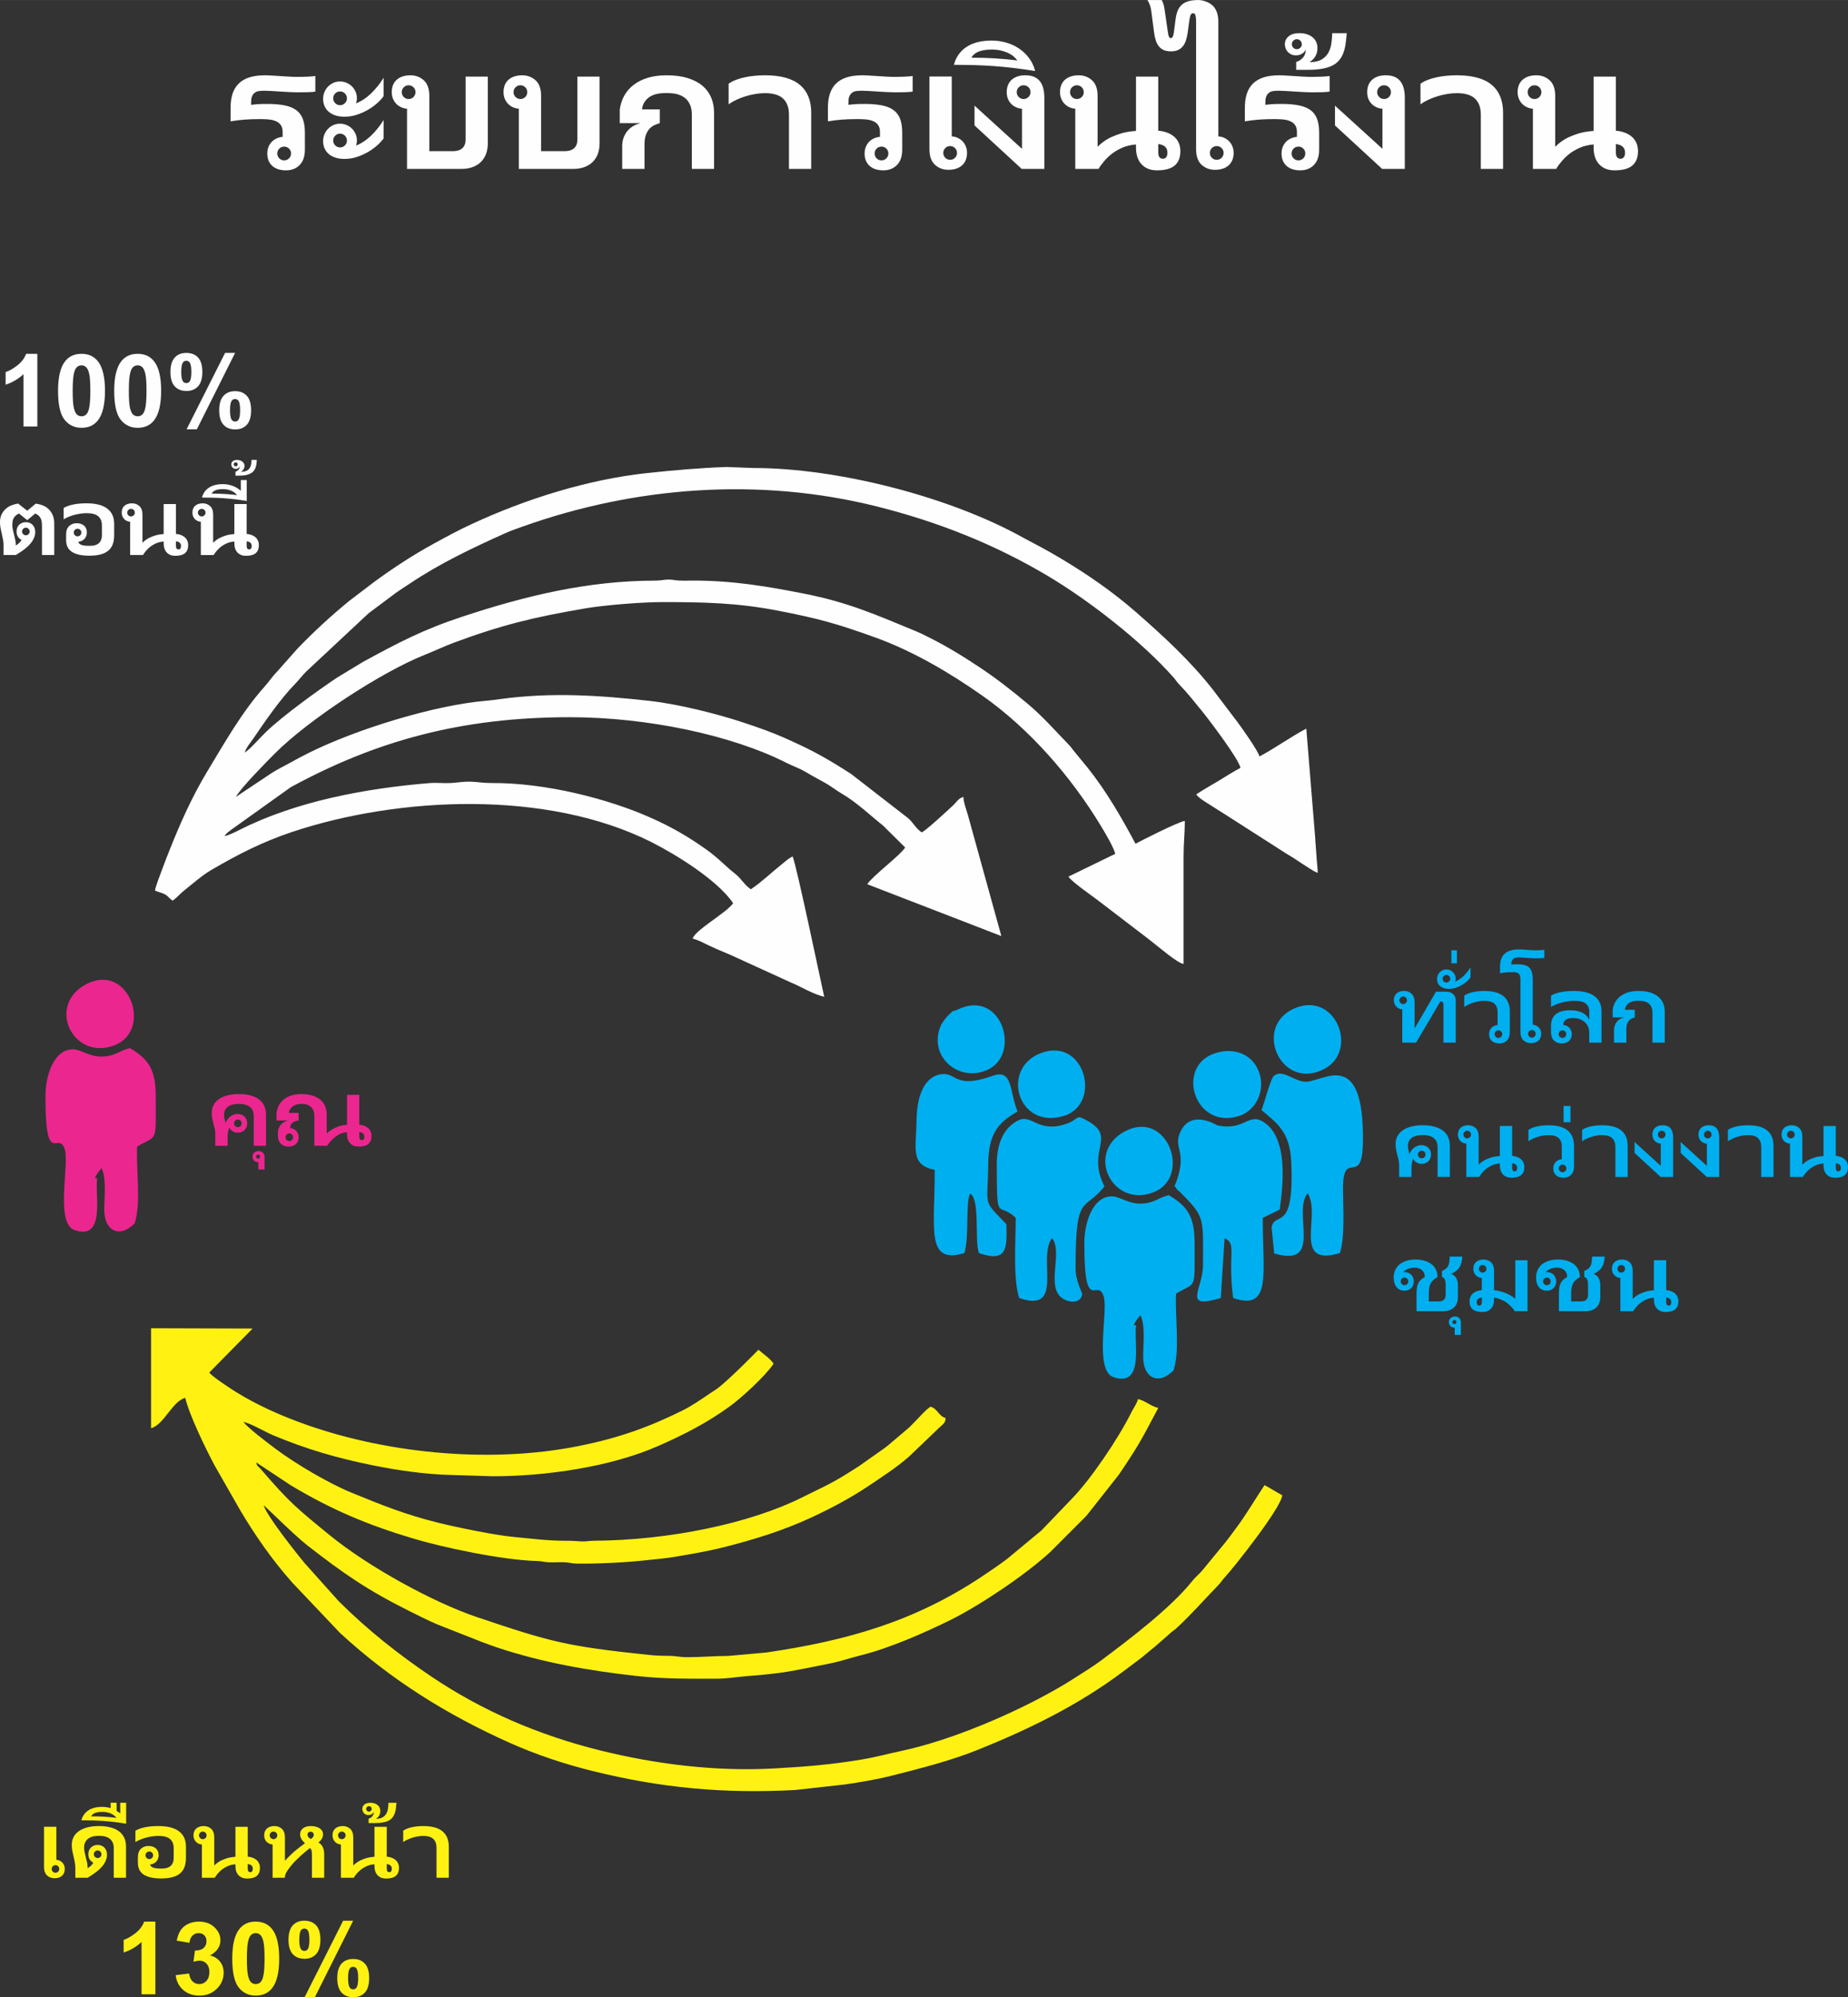 <?xml version="1.0" encoding="UTF-8"?>
<!DOCTYPE svg PUBLIC "-//W3C//DTD SVG 1.1//EN" "http://www.w3.org/Graphics/SVG/1.1/DTD/svg11.dtd">
<!-- Creator: CorelDRAW -->
<svg xmlns="http://www.w3.org/2000/svg" xml:space="preserve" width="4.868in" height="5.262in" version="1.1" style="shape-rendering:geometricPrecision; text-rendering:geometricPrecision; image-rendering:optimizeQuality; fill-rule:evenodd; clip-rule:evenodd"
viewBox="0 0 3850.15 4161.65"
 xmlns:xlink="http://www.w3.org/1999/xlink"
 xmlns:xodm="http://www.corel.com/coreldraw/odm/2003">
 <rect x="0" y="0" width="3850.15" height="4161.65" fill="#333333" stroke="none"/>
 <defs>
  <style type="text/css">
   <![CDATA[
    .fil0 {fill:#EC268F}
    .fil1 {fill:#00AFEF}
    .fil2 {fill:#FEFEFE}
    .fil3 {fill:#FFF212}
    .fil4 {fill:#FEFEFE;fill-rule:nonzero}
    .fil5 {fill:#FFF212;fill-rule:nonzero}
    .fil7 {fill:#EC268F;fill-rule:nonzero}
    .fil6 {fill:#00AFEF;fill-rule:nonzero}
   ]]>
  </style>
 </defs>
 <g id="Layer_x0020_1">
  <g id="_2424169072368">
   <path class="fil0" d="M94.68 2283.88c-0.12,153.99 27.94,69.16 40.5,111.74 9.43,31.97 -20.87,154.07 20.7,167.78 65.94,21.75 40.65,-78.48 46.77,-108.53 0.01,-0.07 -13.72,6.43 8.95,-21 10.41,21.56 5.72,60.36 5.65,86.63 -0.11,45.18 32.57,60.32 63.43,28.41 13.74,-43.57 2.63,-109.98 5.07,-159.87 42.99,-25.36 38.7,-4.41 38.69,-105.17 -0.01,-57.85 -16.61,-77.46 -53.67,-99.96 -23.6,5.36 -29.25,17.15 -59.41,17.69 -24.36,0.44 -43.56,-15.1 -58.88,-15.19 -40.56,-0.27 -57.75,55.1 -57.79,97.47z"/>
   <path class="fil0" d="M178.55 2051.34c-82.11,44.28 -26.45,158.79 58.91,127.17 82.69,-30.64 30.89,-175.6 -58.91,-127.17z"/>
  </g>
  <g id="_2424169048896">
   <path class="fil1" d="M2259.11 2590.29c-0.12,153.99 27.94,69.16 40.5,111.74 9.43,31.97 -20.87,154.07 20.7,167.78 65.94,21.75 40.66,-78.48 46.77,-108.52 0.01,-0.07 -13.72,6.43 8.95,-21 10.41,21.56 5.71,60.36 5.64,86.63 -0.11,45.18 32.57,60.32 63.43,28.41 13.74,-43.57 2.62,-109.98 5.06,-159.87 42.99,-25.36 38.7,-4.41 38.69,-105.17 -0.01,-57.85 -16.6,-77.46 -53.67,-99.96 -23.6,5.36 -29.25,17.15 -59.4,17.69 -24.36,0.44 -43.56,-15.1 -58.89,-15.2 -40.56,-0.27 -57.75,55.11 -57.79,97.47z"/>
   <path class="fil1" d="M2076.69 2425.97c0.15,128.52 2.23,75.38 39.48,111.74 -0.05,49.14 -5.91,126.56 7.17,166.93 96.14,33.31 36.75,-83.99 68.65,-124.95 21.79,28.93 -9.51,93.06 15.65,120.61 13.57,14.87 44.14,18.22 46.97,-3.43 0.49,-3.73 -13.7,-26.71 -13.73,-53.99 -0.18,-160.53 17.58,-116.31 60.09,-170.9 -38.27,-75.06 25.72,-101.38 -33.45,-135.46 -29.5,-16.99 -16.71,-4.49 -46.9,5.5 -59.02,19.54 -70.53,-21.84 -99.48,-7.28 -31.24,15.71 -44.5,49.93 -44.45,91.22z"/>
   <path class="fil1" d="M2446.99 2471.98c1.09,1.24 2.87,1.42 3.4,3.61 0.69,2.9 5.59,5.86 6.78,7.05 54.38,54.32 49.17,53.36 49.14,153.66 0,50.91 -44.84,92.73 37.11,68.45l7.86 -124.56c26.18,11.5 6.08,30.13 17.77,124.34 81.38,28.44 61.48,-51.73 61.83,-166.82l35.29 -17.27c7.86,-55.83 16.91,-148.99 -32.74,-181.96 -32.82,-21.79 -40.44,19.19 -97.62,6.25 -1.41,-0.32 -58.36,-36.64 -78.8,19.07 -11.15,30.39 18.64,38.37 -10.01,108.19z"/>
   <path class="fil1" d="M1947.42 2437.71c0.44,122.71 -19.66,197.64 61.9,173.28 10.46,-36.28 1.73,-102.19 11.77,-124.09 21.8,12.19 8.57,101.05 18.57,124.27 57.51,19.7 58.8,-7.85 57.04,-60.31 -50.24,-52.78 -38.89,-32.65 -37.8,-125.14 0.74,-62.92 19.64,-85.94 61.19,-109.88 -17.69,-41.69 -9.08,-89.6 -52.01,-74.15 -81.79,29.43 -74.94,-10.05 -109.84,-2.95 -35.75,7.27 -48.09,50.95 -48.68,94.9 -0.81,59.22 -14.05,93.68 37.87,104.07z"/>
   <path class="fil1" d="M2628.19 2313.05c32.46,27.36 58.95,45.66 61.88,106.07 7.44,153.35 -33.99,102.57 -40.83,138.32l5.4 54.35c103.98,30.8 37.03,-85.73 69.76,-125.38 29.1,45.21 -33.8,154.83 67.1,124.66 10.94,-33.36 6.73,-93.68 6.53,-133.16 -0.45,-87.24 40.14,-1.31 41.52,-97.55 2.91,-203.68 -85.26,-123.58 -121.03,-126.34 -23.89,-1.84 -47.77,-27.75 -65.16,-11.5 -6.41,5.99 -20.74,61.17 -25.15,70.54z"/>
   <path class="fil1" d="M2697.17 2100.99c-87.32,37.44 -29.99,171.22 59.47,127.63 76.16,-37.11 26.77,-164.6 -59.47,-127.63z"/>
   <path class="fil1" d="M2342.98 2357.75c-82.11,44.28 -26.45,158.79 58.91,127.17 82.69,-30.63 30.89,-175.6 -58.91,-127.17z"/>
   <path class="fil1" d="M2534.39 2193.71c-88.15,25.2 -46.32,163.68 48.93,131.01 32.13,-11.02 54.76,-51.28 39.21,-92.14 -13.47,-35.39 -49.5,-49.93 -88.14,-38.88z"/>
   <path class="fil1" d="M1996.76 2102.84c-18.08,8.46 -4.46,-2.76 -22.27,13.8 -2.08,1.93 -11.67,14.39 -13.77,19.03 -28.34,62.39 33.13,119.68 94.25,94.64 74.21,-30.4 33.27,-170.3 -58.2,-127.47z"/>
   <path class="fil1" d="M2167.8 2194.62c-83.53,32.43 -47.59,159.17 47.85,130.86 81.49,-24.17 44.66,-166.78 -47.85,-130.86z"/>
  </g>
  <g id="_2424062362320">
   <path class="fil2" d="M467.69 1742.22c5.32,-7.96 7.6,-7.85 14.99,-14l122.99 -87.9c177.79,-96.86 355.86,-145.89 581.67,-145.89 160.24,0 336.2,36.89 450.77,94.91 13.69,6.93 27.4,11.36 41.07,19.56 13.5,8.09 25.06,14.14 38.85,21.78 13.57,7.52 23.17,15.65 36.92,23.71 31.42,18.42 62,48.14 84.62,65.64l46.34 45.93c-11.88,17.75 -66.77,58.06 -79.08,76.45l279.43 108.08 -69.65 -251.95c-3.22,-11.4 -9.17,-26.32 -9.43,-38.02 -10.5,2.8 -14.33,10.98 -21.72,17.82 -9.44,8.76 -57.9,54.02 -65.28,55.99 -12.33,-8.26 -16.98,-19.76 -28.35,-29.65l-118.77 -92.12c-50.64,-32.46 -78.2,-48.14 -136.68,-74.2 -28.82,-12.85 -54.9,-21.92 -86.25,-32.37 -56.6,-18.87 -137.85,-39.06 -196.92,-45.6 -105.36,-11.67 -204.54,-18.35 -311.66,-3.65 -11.09,1.52 -18.39,2.55 -28.26,3.37 -108.2,9 -272.23,59.78 -370.74,109.04 -14.99,7.5 -25.43,13.19 -39.58,21.05 -13.73,7.63 -25.93,13.28 -38.84,21.79l-72.71 48.55c9.59,-18.13 64.14,-73.36 81.02,-90.33 69.57,-69.92 222.33,-170.14 313.25,-206.07 21.16,-8.36 39.67,-17.47 59.51,-24.84 100.56,-37.32 167.33,-53.31 273.77,-71.57 40.03,-6.87 117.87,-13.17 160.82,-13.16 85.34,0.02 155.53,1.29 240.57,17.77 84.7,16.41 122.21,26.79 202.6,55.74 79.55,28.65 155.93,73.89 223.78,121.55 98.49,69.18 185.19,169.12 247.29,272.02 7.63,12.64 26.27,43.73 29.48,57.52l-97.54 47.45c7.28,10.87 45.27,37.28 58.38,47.07l89.63 68.54c10.68,8.01 18.96,14.57 29.73,22.99 10.02,7.83 50.37,42.31 62.16,43.29l0 -224.07c-0,-28.3 2.63,-47.52 2.63,-73.81 -12.43,1.03 -91.56,41.5 -102.81,47.45 -28.74,-54.32 -61.42,-110.48 -99.81,-158.53l-28.54 -34.72c-4.86,-5.78 -5.08,-7.3 -10.65,-13.08 -27.77,-28.75 -55.15,-59.83 -85.85,-85.5 -31.55,-26.39 -64.36,-52.11 -98.87,-75.11 -34.64,-23.09 -69.01,-44.31 -107.72,-63.62 -11.03,-5.5 -16.75,-8.45 -28.77,-13.41 -80.71,-33.34 -138.84,-59.06 -228.91,-76.88 -78.92,-15.61 -150.02,-27.47 -230.88,-27.46 -13.59,0 -28.13,0.89 -41.1,-1.15 -17.28,-2.71 -23.17,1.22 -40.53,1.24 -139.72,0.17 -269.72,31.81 -399.78,74.72 -83.92,27.69 -134.26,54.46 -208.35,94.8l-54.15 32.84c-38.41,25.62 -111.94,78.64 -147.81,113.16 -12.55,12.08 -31.43,34.4 -44.1,42.89 2.77,-10.36 12.08,-20.89 17.96,-29.49 25.05,-36.73 55.84,-81.75 86.8,-113.55 9.4,-9.66 14.18,-16.9 23.74,-26.34l129.48 -120.95c4.49,-3.59 9.25,-6.85 13.57,-10.15l43.71 -32.74c10.71,-7.41 19.96,-13.25 30.07,-20.01 61.87,-41.36 128.77,-73.16 196.8,-103.72 12.04,-5.41 23.31,-9.33 36.16,-13.92 235.62,-84.07 494.13,-103.37 738.71,-42.11 126.03,31.57 244.73,78.43 356.11,144.75 86.16,51.31 195.73,136.32 262.43,212.07 5.36,6.08 5.84,8.35 11.84,14.53 17.32,17.83 30.39,34.81 46.13,54.04 15.2,18.58 76.47,99.29 81.11,119.23 -15.6,8.26 -30.33,17.89 -46.31,27.5 -15.96,9.6 -31.41,18.12 -45.96,27.86 5.01,7.48 19.75,16.14 28.48,21.6 11.38,7.12 21.66,14.11 32.27,20.45l126.92 81.33c6.11,3.92 10.01,5.78 16.4,9.96 6.3,4.13 9.41,6.6 15.84,10.52 8.64,5.26 25.7,17.58 33.16,19.57l0 -0.54c-0.06,-11.24 -1.98,-22.12 -2.66,-36.35 -0.56,-11.8 -1.9,-22.01 -2.62,-36.92l-18.45 -226.71c-32.98,17.45 -64.56,40.54 -97.54,58 -3.29,-12.34 -36.24,-58.64 -45.21,-70.78l-51.17 -67.45c-46.89,-60.27 -104.12,-112.84 -161.36,-162.87 -48.56,-42.45 -101.57,-78.89 -156.95,-111.93 -13.47,-8.04 -22.9,-13.3 -36.91,-21.08l-39.54 -21.08c-154.13,-86.27 -388.29,-145.88 -563.29,-145.83l-55.11 -2.11c-52.18,1.55 -114.49,7.05 -166.33,12.65 -125.05,13.52 -253.8,54.54 -365.55,106.32 -27.61,12.8 -52,26.08 -78.22,40.41 -44.02,24.06 -85.11,50.98 -125.22,80.4l-50.87 38.76c-37.84,30.82 -74.15,64.23 -108.42,99.84l-42.11 47.52c-10.47,10.52 -16.57,20.61 -26.4,31.6 -47.58,53.19 -83.23,116.83 -120.08,177.8 -30.26,50.08 -55.4,106.11 -76.96,160.29 -5.41,13.6 -11.02,27.59 -16.14,41.85 -4.92,13.69 -12.1,30.63 -15.48,45.15 6.72,3.22 14.9,4.5 21.04,7.96 6.72,3.78 8.91,8.48 15.86,13.13 8.97,-6.01 15.07,-14.27 25.24,-22.21 18.58,-14.52 35.08,-29.84 55.64,-41.9 53.45,-31.35 106.5,-58.63 168.55,-79.25 221.76,-73.68 530.3,-88.18 747.91,21.22 51.23,25.76 138.62,79.85 170.47,127.41 -13.1,19.57 -79.63,56.11 -84.35,73.81 11.37,2.65 22.93,9.04 33.36,14.09 11.54,5.58 23.3,10.6 34.81,15.28 10.84,4.4 22.95,10.28 34.6,15.48l101.32 46.3c22.44,9.28 46.67,24.66 70.06,30.11 -4.35,-18.65 -58.19,-276.54 -65.9,-292.61 -9.28,4.91 -13.25,8.94 -21.43,15.47 -21.4,17.07 -42.85,37.86 -65.56,53.07 -13.98,-9.36 -20.1,-22.7 -33.16,-32.75 -20.74,-15.96 -33.06,-31.5 -61.72,-51.63 -36.99,-25.98 -69.67,-45.15 -114.28,-64.98 -86.82,-38.61 -217.49,-72.75 -331.25,-72.07 -18.37,0.11 -27.25,-2.25 -42.09,-2.73 -18.1,-0.58 -28.16,1.98 -42.25,2.74 -14.35,0.78 -30.49,-1.05 -44.69,0.12 -132.47,10.93 -277.72,37.72 -395.55,97.41 -8.52,4.32 -21.55,10.82 -31.64,13.17z"/>
   <path class="fil3" d="M549.41 3136.73c5.17,3.47 63.54,62.02 90.74,83.24 75.12,58.61 124.89,93.11 211.53,136.43 20.74,10.37 37.64,18.93 58.8,28.19l92.67 36.5c11.59,4.19 20.13,7.66 32.91,11.9 94.16,31.25 189.45,47.95 288.84,59.13 57.41,6.46 111.36,5.92 168.33,5.84 22.08,-0.03 42.99,-3.85 60.7,-5.21 80.73,-6.19 94.11,-10.53 171.86,-25.84 25.9,-5.1 44.15,-11.9 68.93,-18.06 58.94,-14.63 134.39,-47.79 186.98,-74 59.68,-29.74 154.48,-92.87 206.75,-141.22l75.08 -75.18 67.4 -85.49c41.59,-61.51 46.21,-71.18 82.21,-139.22 -16.11,-3.75 -26.07,-14.7 -42.18,-18.45 -2.12,9.08 -9.25,18.36 -14.07,28.11 -26.08,52.72 -83.65,138.32 -123.7,179.46l-63.21 65.95 -72.05 59.76c-17.8,13.33 -33.26,23.78 -51.21,35.78 -142.15,95.03 -282.93,134.37 -449.96,158.98l-79.81 7.18c-30.66,0.02 -52.79,2.48 -84.51,2.61 -17.48,0.07 -22.73,-2.77 -39.39,-2.79 -17.61,-0.02 -28.83,-0.67 -42.69,-2.13 -169.73,-17.86 -201.82,-26.41 -356.42,-78.53 -91.77,-30.94 -226.24,-104.86 -306.64,-170.5 -68.1,-55.6 -83.86,-68.08 -144.02,-138.04 -6.3,-7.32 -7.14,-4.47 -9.7,-14.03l72.96 48.3c84.22,50.17 157.59,81.6 255.61,110.81 62.3,18.57 185.26,44.65 256.68,46.48 13.1,0.33 13.21,2.36 26.25,2.75 10.31,0.31 21.5,-0.65 31.73,-0.1 11.72,0.63 12.65,2.59 26.24,2.76 45.08,0.56 103.89,-2.5 148.2,-7.54 19.83,-2.25 35.26,-3.29 54.14,-6.49 34,-5.76 69.65,-11.78 101.45,-19.81 66.11,-16.68 126.32,-35.69 183.12,-62.03 39.51,-18.32 81.5,-40.44 117.38,-64.52 29.34,-19.7 60.58,-39.64 87.11,-63.15l63.31 -60.59c7.17,-6.95 11.58,-8.04 12.5,-19.13 -14.9,-3.98 -16.74,-19.75 -31.63,-23.73 -11.46,7.67 -20.78,19.46 -30.98,29.66 -5.32,5.32 -9.03,9.51 -14.47,14.53l-32.83 27.8c-6.93,5.83 -9.81,8.62 -17.38,14.26l-54.11 38.16c-57.47,36.84 -61.09,36.48 -119.16,65.37 -107.55,53.5 -276.33,88.78 -432.39,89.58 -10.57,0.05 -17.85,1.98 -25.29,1.47 -9.94,-0.69 -18.67,-1.44 -29.96,-1.39 -40.97,0.15 -73.36,-4.39 -113.12,-8.14 -37.96,-3.58 -116.89,-19.78 -155.25,-29.28 -69.68,-17.25 -117.53,-36.76 -182.05,-63.11 -44.89,-18.34 -114.97,-59.16 -157.02,-90.77 -14.33,-10.77 -59.33,-44.41 -67.41,-56.49 17.76,4.14 43.33,20.15 61.76,27.87 68.62,28.74 132.91,47.6 208.66,62.86 48.94,9.86 106.91,18.58 161.97,19.92l86.92 2.71c109.9,0 245.29,-19.24 345.29,-63.31 53.25,-23.46 100.62,-47.7 147.68,-81.66 25.76,-18.58 74.95,-63.83 92.24,-89.65 -7.35,-10.97 -21.68,-20.35 -31.63,-29 -0.11,0.08 -57.91,59.79 -85.42,80.66 -5.27,3.99 -9.05,5.94 -14.26,9.47 -18.14,12.28 -38.46,26.51 -58.47,36.43 -71.18,35.3 -133.93,57.54 -215.96,74.01 -191.08,38.35 -412.53,13.65 -583.2,-49.91 -45.8,-17.05 -89.19,-36.84 -130.29,-62.14 -12.5,-7.69 -49.89,-32.08 -56.47,-41.07l90.26 -91.63 -211.52 -0.63 0 208.25c27.04,-7.22 44.06,-56.03 71.18,-63.27 8.26,35.46 43.08,107.28 61.5,141.48l52.7 92.29c31.55,53.35 68.09,105.58 109.24,151.73l98.8 104.18c104.8,96.94 222.73,170.63 353.51,229.07 56.04,25.04 113.52,44.14 173.08,58.9 143.44,35.53 273.02,47.36 421.79,39.55l104.35 -11.64c33.17,-4.87 66.76,-10.59 97.57,-18.42 60.04,-15.26 121.48,-30.67 178.41,-53.57 107.33,-43.17 210.5,-93.65 303.18,-163.41 11.79,-8.87 21.59,-16.21 33.14,-24.86 11.53,-8.63 21.15,-17.61 32,-25.99l30.94 -27.06c6.5,-6.33 9.44,-7.16 15.88,-13.12 29.68,-27.46 58.41,-60.21 85.69,-88.3 6.29,-6.47 7.14,-9.41 13.14,-15.86 20.17,-21.7 118.41,-145.69 120.6,-172.01 -13.14,-6.96 -24.19,-14.36 -36.9,-21.09 -19.89,29.69 -38.06,61.43 -59.86,90.39 -7.65,10.17 -13.8,18.97 -21.5,28.59l-45.18 55c-7.78,10.16 -16.33,16.21 -24.12,25.97 -45.02,56.44 -132,122.12 -188.66,164.57 -20.39,15.27 -40.39,27.03 -61.89,40.92 -10.18,6.58 -21.31,13.16 -31.23,18.85 -91.85,52.69 -221.24,107.67 -323.88,129.53 -26.76,5.7 -54.47,13.19 -82.31,17.86 -63.67,10.69 -119.61,15.3 -184.2,18.78 -121.27,6.54 -245.18,-8.84 -360.61,-37.42 -129.87,-32.14 -246.64,-83.15 -350.6,-152.89 -69.95,-46.92 -135.42,-98.98 -194.93,-158.3l-72.21 -80.69c-14.01,-17.2 -78.17,-97.23 -83.98,-119z"/>
  </g>
  <path class="fil4" d="M33.06 1136.71c2.87,-1.96 5.29,-3.89 7.29,-5.75 2,-1.82 3.51,-3.85 4.52,-6.03 -3.23,-1.51 -5.75,-3.79 -7.61,-6.8 -1.86,-3.01 -2.77,-6.56 -2.77,-10.66 0,-2.91 0.49,-5.54 1.44,-7.92 0.95,-2.38 2.28,-4.45 3.99,-6.1 1.72,-1.68 3.75,-3.01 6.1,-3.96 2.38,-0.98 5.01,-1.44 7.89,-1.44 2.87,0 5.47,0.45 7.85,1.44 2.35,0.95 4.42,2.31 6.17,4.1 1.72,1.79 3.09,3.93 4.03,6.42 0.98,2.49 1.44,5.26 1.44,8.27 0,3.82 -0.63,7.43 -1.89,10.83 -1.26,3.4 -2.95,6.59 -5.02,9.61 -2.1,3.02 -4.52,5.82 -7.25,8.48 -2.74,2.63 -5.61,5.08 -8.59,7.4 -2.98,2.28 -5.99,4.42 -9.01,6.35 -3.05,1.96 -5.93,3.79 -8.59,5.5l-25.66 0 0 -21.35c0,-3.51 -0.39,-7.19 -1.16,-11.01 -0.74,-3.82 -1.58,-7.75 -2.53,-11.74 -0.91,-4.03 -1.75,-8.06 -2.56,-12.13 -0.77,-4.07 -1.16,-8.13 -1.16,-12.16 0,-6.31 1.12,-11.74 3.36,-16.34 2.28,-4.59 5.19,-8.45 8.8,-11.6 3.57,-3.15 7.61,-5.61 12.09,-7.36 4.49,-1.72 9.01,-2.91 13.53,-3.54l19 14.9 17.67 -14.69c4.98,0.56 9.82,1.75 14.48,3.54 4.63,1.82 8.76,4.42 12.3,7.78 3.57,3.33 6.41,7.54 8.59,12.55 2.14,5.05 3.22,11.08 3.22,18.16l0 65 -25.56 0 0 -59.25c0,-2.7 -0.11,-5.29 -0.31,-7.89 -0.21,-2.56 -0.7,-4.94 -1.44,-7.11 -0.77,-2.21 -2.07,-4.35 -3.89,-6.49 -1.86,-2.1 -4.63,-4.03 -8.34,-5.75l-16.72 13.88 -17.18 -13.88c-3.19,1.44 -5.82,3.19 -7.78,5.26 -2,2.03 -3.37,4.07 -4.17,6.03 -0.77,2 -1.33,4.1 -1.58,6.27 -0.28,2.21 -0.42,4.42 -0.42,6.7 0,2.98 0.39,6.27 1.19,9.78 0.77,3.54 1.65,7.12 2.56,10.76 0.91,3.61 1.75,7.22 2.52,10.76 0.74,3.57 1.12,6.87 1.12,9.96l0 1.23zm28.75 -29.24c0,-2.21 -0.77,-4.07 -2.32,-5.61 -1.54,-1.54 -3.4,-2.31 -5.57,-2.31 -2.21,0 -4.07,0.77 -5.61,2.31 -1.54,1.54 -2.32,3.4 -2.32,5.61 0,2.17 0.77,4.03 2.32,5.57 1.54,1.54 3.4,2.31 5.61,2.31 2.17,0 4.03,-0.77 5.57,-2.31 1.54,-1.54 2.32,-3.4 2.32,-5.57zm75.93 6.45c0,-8.06 2.14,-14.06 6.42,-17.92 4.28,-3.86 9.4,-5.82 15.36,-5.82 3.19,0 6.1,0.42 8.73,1.26 2.59,0.81 4.84,2.03 6.77,3.68 1.93,1.65 3.4,3.65 4.41,6.07 1.02,2.38 1.54,5.19 1.54,8.41 0,2.67 -0.42,5.12 -1.3,7.36 -0.84,2.21 -2.03,4.14 -3.57,5.78 -1.54,1.65 -3.33,2.98 -5.36,4 -2,1.05 -4.21,1.68 -6.63,1.96l-0.7 0.11c0.07,2.53 1.86,4.59 5.4,6.17 3.51,1.58 9.33,2.35 17.39,2.35 5.01,0 8.97,-0.45 11.88,-1.33 2.91,-0.88 5.36,-2.14 7.39,-3.75 2,-1.61 3.65,-3.86 4.91,-6.73 1.26,-2.87 1.93,-6.21 1.93,-9.96l0 -20.44c0,-5.16 -0.81,-9.33 -2.42,-12.52 -1.61,-3.23 -3.65,-5.78 -6.13,-7.61 -2.45,-1.86 -5.64,-3.29 -9.54,-4.27 -3.89,-0.98 -8.55,-1.47 -13.95,-1.47 -4.07,0 -8.28,0.31 -12.69,0.98 -4.42,0.63 -8.76,1.54 -13.01,2.7 -4.24,1.16 -8.27,2.53 -12.06,4.1 -3.82,1.58 -7.12,3.26 -9.92,5.05l0 -23.63c2.81,-1.72 6,-3.19 9.57,-4.42 3.54,-1.23 7.36,-2.24 11.43,-3.01 4.07,-0.81 8.38,-1.37 12.83,-1.75 4.49,-0.39 9.12,-0.56 13.85,-0.56 19.07,0 33.48,3.65 43.12,10.94 9.64,7.29 14.48,17.95 14.48,31.97l0 23.31c0,7.15 -0.95,13.36 -2.84,18.72 -1.86,5.33 -4.87,9.78 -9.01,13.39 -4.17,3.58 -9.5,6.31 -16.02,8.1 -6.56,1.82 -14.48,2.74 -23.8,2.74 -9.36,0 -17.18,-0.84 -23.42,-2.53 -6.21,-1.68 -11.18,-3.96 -14.86,-6.87 -3.72,-2.91 -6.35,-6.38 -7.89,-10.38 -1.51,-4 -2.28,-8.31 -2.28,-12.9l0 -11.29zm15.92 -4.31c0,2.21 0.77,4.07 2.32,5.61 1.54,1.54 3.4,2.32 5.57,2.32 2.21,0 4.07,-0.77 5.61,-2.32 1.54,-1.54 2.32,-3.4 2.32,-5.61 0,-2.17 -0.77,-4.07 -2.32,-5.61 -1.54,-1.54 -3.4,-2.31 -5.61,-2.31 -2.17,0 -4.03,0.77 -5.57,2.31 -1.54,1.54 -2.32,3.44 -2.32,5.61zm143.14 21.35c2,-2.03 4.35,-4.07 7.05,-6.03 2.7,-2 5.72,-3.71 8.98,-5.19 3.29,-1.47 7.01,-2.87 11.15,-4.17 4.14,-1.3 9.82,-2.24 17.01,-2.87l0 -62.44 25.59 0 0 62.23c3.47,0.28 6.77,0.95 9.85,2.07 3.09,1.09 5.78,2.6 8.1,4.52 2.35,1.89 4.17,4.28 5.5,7.12 1.33,2.84 2,6.13 2,9.92 0,7.26 -2.17,12.73 -6.56,16.44 -4.38,3.68 -11.18,5.54 -20.33,5.54 -7.4,0 -13.29,-2.28 -17.63,-6.83 -4.35,-4.56 -6.52,-11.04 -6.52,-19.46l0 -3.51c-6.1,0.56 -11.36,1.79 -15.78,3.75 -4.42,1.96 -8.24,4.17 -11.5,6.63 -3.23,2.45 -6.21,5.26 -8.94,8.38 -2.7,3.12 -5.01,6.24 -6.91,9.4l-26.71 0 0 -69.24 -0.81 -0.11c-2.35,-0.25 -4.52,-0.91 -6.59,-1.93 -2.07,-1.02 -3.82,-2.38 -5.33,-4 -1.51,-1.65 -2.7,-3.57 -3.54,-5.78 -0.87,-2.17 -1.3,-4.59 -1.3,-7.29 0,-3.19 0.53,-5.99 1.54,-8.41 1.02,-2.38 2.49,-4.42 4.42,-6.07 1.93,-1.61 4.21,-2.87 6.84,-3.68 2.63,-0.84 5.5,-1.23 8.66,-1.23 6.03,0 11.18,1.93 15.42,5.78 4.24,3.89 6.35,9.85 6.35,17.92l0 58.55zm69.76 6.07c0,2.81 0.46,4.8 1.37,5.96 0.95,1.16 2.28,1.75 4.07,1.75 1.51,0 2.74,-0.59 3.68,-1.75 0.98,-1.16 1.44,-2.91 1.44,-5.22 0,-5.82 -3.51,-9.12 -10.55,-9.89l0 9.15zm-85.68 -68.92c0,-2.17 -0.77,-4.03 -2.31,-5.57 -1.54,-1.54 -3.4,-2.31 -5.57,-2.31 -2.21,0 -4.07,0.77 -5.61,2.31 -1.54,1.54 -2.31,3.4 -2.31,5.57 0,2.21 0.77,4.07 2.31,5.61 1.54,1.54 3.4,2.31 5.61,2.31 2.17,0 4.03,-0.77 5.57,-2.31 1.54,-1.54 2.31,-3.4 2.31,-5.61zm163.2 62.86c2,-2.03 4.35,-4.07 7.05,-6.03 2.7,-2 5.72,-3.71 8.98,-5.19 3.29,-1.47 7.01,-2.87 11.15,-4.17 4.14,-1.3 9.82,-2.24 17.01,-2.87l0 -62.44 25.59 0 0 62.23c3.47,0.28 6.77,0.95 9.85,2.07 3.09,1.09 5.78,2.6 8.1,4.52 2.35,1.89 4.17,4.28 5.5,7.12 1.33,2.84 2,6.13 2,9.92 0,7.26 -2.17,12.73 -6.56,16.44 -4.38,3.68 -11.18,5.54 -20.33,5.54 -7.4,0 -13.29,-2.28 -17.63,-6.83 -4.35,-4.56 -6.52,-11.04 -6.52,-19.46l0 -3.51c-6.1,0.56 -11.36,1.79 -15.78,3.75 -4.42,1.96 -8.24,4.17 -11.5,6.63 -3.23,2.45 -6.21,5.26 -8.94,8.38 -2.7,3.12 -5.01,6.24 -6.91,9.4l-26.71 0 0 -69.24 -0.81 -0.11c-2.35,-0.25 -4.52,-0.91 -6.59,-1.93 -2.07,-1.02 -3.82,-2.38 -5.33,-4 -1.51,-1.65 -2.7,-3.57 -3.54,-5.78 -0.87,-2.17 -1.3,-4.59 -1.3,-7.29 0,-3.19 0.53,-5.99 1.54,-8.41 1.02,-2.38 2.49,-4.42 4.42,-6.07 1.93,-1.61 4.21,-2.87 6.84,-3.68 2.63,-0.84 5.5,-1.23 8.66,-1.23 6.03,0 11.18,1.93 15.42,5.78 4.24,3.89 6.35,9.85 6.35,17.92l0 58.55zm69.76 6.07c0,2.81 0.46,4.8 1.37,5.96 0.95,1.16 2.28,1.75 4.07,1.75 1.51,0 2.74,-0.59 3.68,-1.75 0.98,-1.16 1.44,-2.91 1.44,-5.22 0,-5.82 -3.51,-9.12 -10.55,-9.89l0 9.15zm-85.68 -68.92c0,-2.17 -0.77,-4.03 -2.31,-5.57 -1.54,-1.54 -3.4,-2.31 -5.57,-2.31 -2.21,0 -4.07,0.77 -5.61,2.31 -1.54,1.54 -2.31,3.4 -2.31,5.57 0,2.21 0.77,4.07 2.31,5.61 1.54,1.54 3.4,2.31 5.61,2.31 2.17,0 4.03,-0.77 5.57,-2.31 1.54,-1.54 2.31,-3.4 2.31,-5.61zm85.86 -24.33c-8.41,-1.37 -16.48,-2.53 -24.22,-3.44 -7.75,-0.91 -15.39,-1.65 -22.93,-2.21 -7.5,-0.56 -15.08,-0.91 -22.65,-1.12 -7.54,-0.21 -15.36,-0.32 -23.45,-0.32 2.38,-8.97 7.29,-15.88 14.66,-20.68 7.33,-4.84 16.97,-7.26 28.89,-7.26 7.11,0 13.92,1.19 20.4,3.61 6.45,2.38 12.13,5.85 17,10.34l0 -22.47 12.3 0 0 43.54zm-49.6 -24.65c-12.45,0 -20.27,3.12 -23.42,9.36 9.82,0 19.04,0.24 27.73,0.81 8.7,0.56 17.07,1.33 25.07,2.35 -1.16,-1.61 -2.66,-3.23 -4.52,-4.77 -1.86,-1.54 -4,-2.88 -6.45,-4 -2.49,-1.12 -5.26,-2.03 -8.34,-2.73 -3.09,-0.67 -6.41,-1.02 -10.06,-1.02zm34.92 -47.15c-0.42,1.02 -1.3,2.1 -2.63,3.23 -1.33,1.16 -3.19,1.72 -5.57,1.72 -2.63,0 -4.8,-0.91 -6.59,-2.73 -1.79,-1.82 -2.67,-4.07 -2.67,-6.73 0,-1.16 0.25,-2.28 0.7,-3.37 0.49,-1.12 1.23,-2.1 2.17,-2.95 0.95,-0.84 2.14,-1.54 3.54,-2.07 1.4,-0.49 3.05,-0.77 4.98,-0.77 2.21,0 4.28,0.28 6.21,0.84 1.96,0.56 3.68,1.33 5.16,2.42 1.47,1.05 2.63,2.38 3.47,3.96 0.88,1.54 1.3,3.37 1.3,5.43 0,2.38 -0.7,4.73 -2.1,6.98 -1.4,2.28 -3.26,3.96 -5.61,5.15 5.15,0 9.18,-0.77 12.13,-2.31 2.95,-1.54 5.15,-3.51 6.63,-5.93 1.47,-2.38 2.42,-5.05 2.84,-7.96 0.39,-2.91 0.67,-5.75 0.81,-8.59l10.97 0c-0.17,2.21 -0.42,4.56 -0.67,7.05 -0.21,2.49 -0.7,4.98 -1.44,7.4 -0.7,2.42 -1.79,4.77 -3.26,6.98 -1.47,2.24 -3.51,4.17 -6.13,5.85 -2.59,1.68 -5.93,3.02 -9.96,4.03 -4.03,0.98 -8.97,1.47 -14.79,1.47l-8.2 0 0 -8.2c2.24,-0.7 4.27,-1.96 6.07,-3.82 1.79,-1.86 2.66,-4.21 2.66,-7.08zm-12.44 -4.52c0,1.16 0.42,2.17 1.26,2.98 0.81,0.84 1.79,1.23 2.98,1.23 1.16,0 2.14,-0.39 2.98,-1.23 0.81,-0.81 1.23,-1.82 1.23,-2.98 0,-1.16 -0.42,-2.14 -1.23,-2.91 -0.84,-0.81 -1.82,-1.19 -2.98,-1.19 -1.19,0 -2.17,0.39 -2.98,1.19 -0.84,0.77 -1.26,1.75 -1.26,2.91z"/>
  <path class="fil4" d="M77.76 888.65l-28.82 0 0 -109.03c-10.52,9.89 -22.93,17.21 -37.23,21.95l0 -26.29c7.54,-2.45 15.71,-7.12 24.51,-14.02 8.83,-6.87 14.86,-14.9 18.16,-24.05l23.39 0 0 151.45zm92.06 -151.45c14.58,0 25.98,5.22 34.22,15.67 9.78,12.34 14.69,32.85 14.69,61.45 0,28.57 -4.94,49.12 -14.79,61.6 -8.17,10.31 -19.53,15.46 -34.11,15.46 -14.66,0 -26.47,-5.64 -35.44,-16.93 -8.97,-11.29 -13.46,-31.45 -13.46,-60.41 0,-28.43 4.94,-48.9 14.8,-61.39 8.17,-10.31 19.53,-15.46 34.11,-15.46zm0 23.98c-3.44,0 -6.52,1.12 -9.18,3.37 -2.7,2.21 -4.8,6.21 -6.28,11.99 -1.96,7.47 -2.94,20.09 -2.94,37.79 0,17.74 0.87,29.91 2.63,36.53 1.75,6.63 3.96,11.04 6.63,13.25 2.67,2.21 5.71,3.3 9.15,3.3 3.43,0 6.52,-1.12 9.22,-3.37 2.67,-2.21 4.77,-6.21 6.24,-11.99 1.96,-7.4 2.94,-19.98 2.94,-37.72 0,-17.7 -0.87,-29.87 -2.63,-36.49 -1.75,-6.63 -3.96,-11.08 -6.63,-13.29 -2.67,-2.24 -5.72,-3.37 -9.15,-3.37zm116.99 -23.98c14.58,0 25.98,5.22 34.22,15.67 9.78,12.34 14.69,32.85 14.69,61.45 0,28.57 -4.94,49.12 -14.79,61.6 -8.17,10.31 -19.53,15.46 -34.11,15.46 -14.66,0 -26.47,-5.64 -35.44,-16.93 -8.97,-11.29 -13.46,-31.45 -13.46,-60.41 0,-28.43 4.94,-48.9 14.8,-61.39 8.17,-10.31 19.53,-15.46 34.11,-15.46zm0 23.98c-3.44,0 -6.52,1.12 -9.18,3.37 -2.7,2.21 -4.8,6.21 -6.28,11.99 -1.96,7.47 -2.94,20.09 -2.94,37.79 0,17.74 0.87,29.91 2.63,36.53 1.75,6.63 3.96,11.04 6.63,13.25 2.67,2.21 5.71,3.3 9.15,3.3 3.43,0 6.52,-1.12 9.22,-3.37 2.67,-2.21 4.77,-6.21 6.24,-11.99 1.96,-7.4 2.94,-19.98 2.94,-37.72 0,-17.7 -0.87,-29.87 -2.63,-36.49 -1.75,-6.63 -3.96,-11.08 -6.63,-13.29 -2.67,-2.24 -5.72,-3.37 -9.15,-3.37zm68.29 13.78c0,-13.46 2.98,-23.42 8.9,-29.9 5.93,-6.49 13.95,-9.75 24.09,-9.75 10.48,0 18.68,3.23 24.61,9.68 5.93,6.45 8.87,16.44 8.87,29.97 0,13.46 -2.95,23.42 -8.87,29.91 -5.93,6.49 -13.99,9.75 -24.12,9.75 -10.48,0 -18.65,-3.23 -24.58,-9.67 -5.93,-6.45 -8.9,-16.44 -8.9,-29.98zm22.51 0c0,9.71 1.12,16.23 3.4,19.56 1.72,2.46 4.1,3.68 7.12,3.68 3.09,0 5.5,-1.23 7.22,-3.68 2.21,-3.33 3.3,-9.85 3.3,-19.56 0,-9.71 -1.09,-16.2 -3.3,-19.46 -1.72,-2.53 -4.13,-3.79 -7.22,-3.79 -3.02,0 -5.4,1.23 -7.12,3.68 -2.28,3.33 -3.4,9.85 -3.4,19.56zm32.5 119.58l-21.35 0 80.18 -159.23 20.89 0 -79.72 159.23zm46.59 -39.72c0,-13.5 2.98,-23.49 8.9,-30.01 5.93,-6.52 14.02,-9.78 24.29,-9.78 10.34,0 18.48,3.26 24.4,9.78 5.93,6.52 8.87,16.51 8.87,30.01 0,13.6 -2.95,23.63 -8.87,30.15 -5.93,6.52 -13.99,9.78 -24.12,9.78 -10.48,0 -18.65,-3.26 -24.58,-9.78 -5.93,-6.52 -8.9,-16.55 -8.9,-30.15zm22.51 0.07c0,9.82 1.12,16.37 3.4,19.63 1.72,2.56 4.1,3.82 7.12,3.82 3.09,0 5.47,-1.23 7.12,-3.72 2.28,-3.33 3.4,-9.92 3.4,-19.74 0,-9.82 -1.09,-16.41 -3.3,-19.74 -1.72,-2.49 -4.13,-3.71 -7.22,-3.71 -3.09,0 -5.47,1.23 -7.12,3.71 -2.28,3.33 -3.4,9.92 -3.4,19.74z"/>
  <path class="fil5" d="M117.4 3806.43l0 68.82 0.84 0.11c2.38,0.25 4.59,0.91 6.59,1.93 2.03,1.05 3.79,2.38 5.29,4 1.51,1.65 2.7,3.57 3.54,5.78 0.87,2.17 1.3,4.59 1.3,7.29 0,3.12 -0.53,5.93 -1.54,8.34 -1.02,2.45 -2.49,4.49 -4.42,6.13 -1.93,1.61 -4.17,2.87 -6.77,3.68 -2.59,0.84 -5.5,1.23 -8.73,1.23 -6.03,0 -11.18,-1.93 -15.42,-5.78 -4.24,-3.89 -6.35,-9.85 -6.35,-17.92l0 -83.61 25.66 0zm-9.75 87.93c0,2.17 0.77,4.03 2.31,5.57 1.54,1.54 3.4,2.31 5.57,2.31 2.21,0 4.07,-0.77 5.61,-2.31 1.54,-1.54 2.31,-3.4 2.31,-5.57 0,-2.21 -0.77,-4.07 -2.31,-5.61 -1.54,-1.54 -3.4,-2.31 -5.61,-2.31 -2.17,0 -4.03,0.77 -5.57,2.31 -1.54,1.54 -2.31,3.4 -2.31,5.61zm74.95 -1.37c2.87,-1.96 5.29,-3.89 7.29,-5.75 2,-1.82 3.51,-3.85 4.52,-6.03 -3.23,-1.51 -5.75,-3.79 -7.61,-6.8 -1.86,-3.01 -2.77,-6.56 -2.77,-10.66 0,-2.91 0.49,-5.54 1.44,-7.92 0.95,-2.38 2.28,-4.45 3.99,-6.1 1.72,-1.68 3.75,-3.01 6.1,-3.96 2.38,-0.98 5.01,-1.44 7.89,-1.44 2.87,0 5.47,0.45 7.85,1.44 2.35,0.95 4.42,2.31 6.17,4.1 1.72,1.79 3.09,3.93 4.03,6.42 0.98,2.49 1.44,5.26 1.44,8.27 0,3.82 -0.63,7.43 -1.89,10.83 -1.26,3.4 -2.95,6.59 -5.02,9.61 -2.1,3.02 -4.52,5.82 -7.25,8.48 -2.74,2.63 -5.61,5.08 -8.59,7.4 -2.98,2.28 -5.99,4.42 -9.01,6.35 -3.05,1.96 -5.93,3.79 -8.59,5.5l-25.66 0 0 -19.91c0,-4.66 -0.39,-8.97 -1.16,-12.97 -0.74,-3.96 -1.58,-7.85 -2.53,-11.64 -0.91,-3.79 -1.75,-7.64 -2.56,-11.5 -0.77,-3.89 -1.16,-7.99 -1.16,-12.38 0,-6.38 1.33,-11.99 4.03,-16.9 2.7,-4.91 6.52,-9.01 11.46,-12.34 4.94,-3.29 10.87,-5.82 17.81,-7.53 6.94,-1.72 14.69,-2.56 23.17,-2.56 8.84,0 16.72,0.87 23.73,2.66 6.98,1.79 12.9,4.45 17.81,8 4.91,3.57 8.62,8.03 11.18,13.43 2.59,5.36 3.85,11.64 3.85,18.83l0 64.82 -25.56 0 0 -62.75c0,-3.01 -0.45,-5.89 -1.33,-8.59 -0.91,-2.7 -2.31,-5.19 -4.24,-7.43 -1.89,-2.28 -4.84,-4.24 -8.76,-5.96 -3.93,-1.72 -9.5,-2.56 -16.69,-2.56 -6.84,0 -12.24,0.81 -16.12,2.45 -3.89,1.65 -6.8,3.54 -8.73,5.64 -1.93,2.14 -3.4,4.45 -4.42,6.98 -1.02,2.56 -1.54,5.22 -1.54,8.03 0,3.96 0.39,7.78 1.19,11.4 0.77,3.65 1.65,7.22 2.56,10.73 0.91,3.54 1.75,7.01 2.52,10.48 0.74,3.47 1.12,7.01 1.12,10.62l0 1.23zm28.75 -29.24c0,-2.21 -0.77,-4.07 -2.32,-5.61 -1.54,-1.54 -3.4,-2.31 -5.57,-2.31 -2.21,0 -4.07,0.77 -5.61,2.31 -1.54,1.54 -2.32,3.4 -2.32,5.61 0,2.17 0.77,4.03 2.32,5.57 1.54,1.54 3.4,2.31 5.61,2.31 2.17,0 4.03,-0.77 5.57,-2.31 1.54,-1.54 2.32,-3.4 2.32,-5.57zm51.46 -63.7c-8.41,-1.37 -16.48,-2.53 -24.22,-3.44 -7.75,-0.91 -15.39,-1.65 -22.93,-2.21 -7.5,-0.56 -15.08,-0.91 -22.65,-1.12 -7.54,-0.21 -15.36,-0.32 -23.45,-0.32 2.38,-8.97 7.29,-15.88 14.66,-20.68 7.33,-4.84 16.97,-7.26 28.89,-7.26 3.09,0 6.07,0.21 8.94,0.67 2.87,0.46 5.71,1.09 8.52,1.89l0 -11.08 12.34 0 0 16.72c2.73,1.65 5.26,3.58 7.61,5.75l0 -22.47 12.3 0 0 43.54zm-49.6 -24.65c-12.45,0 -20.27,3.12 -23.42,9.36 9.82,0 19.04,0.24 27.73,0.81 8.7,0.56 17.07,1.33 25.07,2.35 -1.16,-1.61 -2.66,-3.23 -4.52,-4.77 -1.86,-1.54 -4,-2.88 -6.45,-4 -2.49,-1.12 -5.26,-2.03 -8.34,-2.73 -3.09,-0.67 -6.41,-1.02 -10.06,-1.02zm74.07 94.8c0,-8.06 2.14,-14.06 6.42,-17.92 4.28,-3.86 9.4,-5.82 15.36,-5.82 3.19,0 6.1,0.42 8.73,1.26 2.59,0.81 4.84,2.03 6.77,3.68 1.93,1.65 3.4,3.65 4.41,6.07 1.02,2.38 1.54,5.19 1.54,8.41 0,2.67 -0.42,5.12 -1.3,7.36 -0.84,2.21 -2.03,4.14 -3.57,5.78 -1.54,1.65 -3.33,2.98 -5.36,4 -2,1.05 -4.21,1.68 -6.63,1.96l-0.7 0.11c0.07,2.53 1.86,4.59 5.4,6.17 3.51,1.58 9.33,2.35 17.39,2.35 5.01,0 8.97,-0.45 11.88,-1.33 2.91,-0.88 5.36,-2.14 7.39,-3.75 2,-1.61 3.65,-3.86 4.91,-6.73 1.26,-2.87 1.93,-6.21 1.93,-9.96l0 -20.44c0,-5.16 -0.81,-9.33 -2.42,-12.52 -1.61,-3.23 -3.65,-5.78 -6.13,-7.61 -2.45,-1.86 -5.64,-3.29 -9.54,-4.27 -3.89,-0.98 -8.55,-1.47 -13.95,-1.47 -4.07,0 -8.28,0.31 -12.69,0.98 -4.42,0.63 -8.76,1.54 -13.01,2.7 -4.24,1.16 -8.27,2.53 -12.06,4.1 -3.82,1.58 -7.12,3.26 -9.92,5.05l0 -23.63c2.81,-1.72 6,-3.19 9.57,-4.42 3.54,-1.23 7.36,-2.24 11.43,-3.01 4.07,-0.81 8.38,-1.37 12.83,-1.75 4.49,-0.39 9.12,-0.56 13.85,-0.56 19.07,0 33.48,3.65 43.12,10.94 9.64,7.29 14.48,17.95 14.48,31.97l0 23.31c0,7.15 -0.95,13.36 -2.84,18.72 -1.86,5.33 -4.87,9.78 -9.01,13.39 -4.17,3.58 -9.5,6.31 -16.02,8.1 -6.56,1.82 -14.48,2.74 -23.8,2.74 -9.36,0 -17.18,-0.84 -23.42,-2.53 -6.21,-1.68 -11.18,-3.96 -14.86,-6.87 -3.72,-2.91 -6.35,-6.38 -7.89,-10.38 -1.51,-4 -2.28,-8.31 -2.28,-12.9l0 -11.29zm15.92 -4.31c0,2.21 0.77,4.07 2.32,5.61 1.54,1.54 3.4,2.32 5.57,2.32 2.21,0 4.07,-0.77 5.61,-2.32 1.54,-1.54 2.32,-3.4 2.32,-5.61 0,-2.17 -0.77,-4.07 -2.32,-5.61 -1.54,-1.54 -3.4,-2.31 -5.61,-2.31 -2.17,0 -4.03,0.77 -5.57,2.31 -1.54,1.54 -2.32,3.44 -2.32,5.61zm143.14 21.35c2,-2.03 4.35,-4.07 7.05,-6.03 2.7,-2 5.72,-3.71 8.98,-5.19 3.29,-1.47 7.01,-2.87 11.15,-4.17 4.14,-1.3 9.82,-2.24 17.01,-2.87l0 -62.44 25.59 0 0 62.23c3.47,0.28 6.77,0.95 9.85,2.07 3.09,1.09 5.78,2.6 8.1,4.52 2.35,1.89 4.17,4.28 5.5,7.12 1.33,2.84 2,6.13 2,9.92 0,7.26 -2.17,12.73 -6.56,16.44 -4.38,3.68 -11.18,5.54 -20.33,5.54 -7.4,0 -13.29,-2.28 -17.63,-6.83 -4.35,-4.56 -6.52,-11.04 -6.52,-19.46l0 -3.51c-6.1,0.56 -11.36,1.79 -15.78,3.75 -4.42,1.96 -8.24,4.17 -11.5,6.63 -3.23,2.45 -6.21,5.26 -8.94,8.38 -2.7,3.12 -5.01,6.24 -6.91,9.4l-26.71 0 0 -69.24 -0.81 -0.11c-2.35,-0.25 -4.52,-0.91 -6.59,-1.93 -2.07,-1.02 -3.82,-2.38 -5.33,-4 -1.51,-1.65 -2.7,-3.57 -3.54,-5.78 -0.87,-2.17 -1.3,-4.59 -1.3,-7.29 0,-3.19 0.53,-5.99 1.54,-8.41 1.02,-2.38 2.49,-4.42 4.42,-6.07 1.93,-1.61 4.21,-2.87 6.84,-3.68 2.63,-0.84 5.5,-1.23 8.66,-1.23 6.03,0 11.18,1.93 15.42,5.78 4.24,3.89 6.35,9.85 6.35,17.92l0 58.55zm69.76 6.07c0,2.81 0.46,4.8 1.37,5.96 0.95,1.16 2.28,1.75 4.07,1.75 1.51,0 2.74,-0.59 3.68,-1.75 0.98,-1.16 1.44,-2.91 1.44,-5.22 0,-5.82 -3.51,-9.12 -10.55,-9.89l0 9.15zm-85.68 -68.92c0,-2.17 -0.77,-4.03 -2.31,-5.57 -1.54,-1.54 -3.4,-2.31 -5.57,-2.31 -2.21,0 -4.07,0.77 -5.61,2.31 -1.54,1.54 -2.31,3.4 -2.31,5.57 0,2.21 0.77,4.07 2.31,5.61 1.54,1.54 3.4,2.31 5.61,2.31 2.17,0 4.03,-0.77 5.57,-2.31 1.54,-1.54 2.31,-3.4 2.31,-5.61zm223.28 -1.02c0,-1.16 -0.21,-2.17 -0.59,-3.02 -0.42,-0.87 -0.95,-1.58 -1.54,-2.1 -0.63,-0.56 -1.3,-0.95 -2.07,-1.19 -0.73,-0.25 -1.51,-0.35 -2.24,-0.35 -1.58,0 -3.09,0.49 -4.49,1.47 -1.4,0.98 -2.1,2.56 -2.1,4.66 0,2 0.73,3.82 2.17,5.47 1.44,1.65 3.01,2.84 4.7,3.58 0.7,-0.39 1.4,-0.88 2.14,-1.44 0.7,-0.53 1.37,-1.16 2,-1.89 0.6,-0.7 1.09,-1.51 1.47,-2.35 0.39,-0.88 0.56,-1.82 0.56,-2.84zm-85.75 89.36l0 -69.24 -0.81 -0.11c-2.35,-0.25 -4.52,-0.91 -6.59,-1.93 -2.07,-1.02 -3.82,-2.38 -5.33,-4 -1.51,-1.65 -2.7,-3.57 -3.54,-5.78 -0.87,-2.17 -1.3,-4.59 -1.3,-7.29 0,-3.19 0.53,-5.99 1.54,-8.41 1.02,-2.38 2.49,-4.42 4.42,-6.07 1.93,-1.61 4.21,-2.87 6.84,-3.68 2.63,-0.84 5.5,-1.23 8.66,-1.23 6.03,0 11.18,1.93 15.42,5.78 4.24,3.89 6.35,9.85 6.35,17.92l0 48.7c3.44,-3.82 7.08,-7.61 10.9,-11.29 3.82,-3.71 7.29,-6.87 10.41,-9.5 3.12,-2.63 6.35,-5.22 9.71,-7.82 3.37,-2.56 6.94,-5.22 10.8,-7.96 -1.05,-0.95 -2.14,-2.07 -3.33,-3.37 -1.23,-1.33 -2.31,-2.77 -3.37,-4.35 -1.02,-1.54 -1.86,-3.26 -2.49,-5.08 -0.67,-1.79 -0.98,-3.71 -0.98,-5.78 0,-5.26 2.03,-9.47 6.1,-12.58 4.07,-3.12 9.36,-4.66 15.88,-4.66 3.75,0 7.22,0.38 10.38,1.16 3.12,0.81 5.85,1.93 8.13,3.4 2.31,1.47 4.1,3.3 5.36,5.44 1.26,2.17 1.89,4.66 1.89,7.47 0,1.86 -0.28,3.57 -0.81,5.19 -0.56,1.61 -1.3,3.12 -2.17,4.52 -0.88,1.4 -1.89,2.67 -3.02,3.82 -1.16,1.19 -2.31,2.28 -3.54,3.3 2.38,1.3 4.35,2.87 5.89,4.7 1.54,1.79 2.77,3.79 3.65,6 0.87,2.17 1.54,4.56 1.89,7.15 0.39,2.56 0.56,5.22 0.56,8.06l0 47.54 -25.56 0 0 -46.94c0,-3.29 -0.17,-6.1 -0.45,-8.41 -0.31,-2.31 -1.44,-4.56 -3.37,-6.7 -2.53,1.79 -5.61,4.21 -9.22,7.26 -3.65,3.05 -7.19,6.13 -10.62,9.25 -3.47,3.12 -6.91,6.38 -10.34,9.85 -3.43,3.47 -7.11,7.68 -11.15,12.69 -4,4.98 -6.87,9.15 -8.56,12.51 -1.72,3.37 -2.59,6.42 -2.59,9.15l0 1.33 -25.66 0zm9.75 -88.35c0,-2.17 -0.77,-4.03 -2.31,-5.57 -1.54,-1.54 -3.4,-2.31 -5.57,-2.31 -2.21,0 -4.07,0.77 -5.61,2.31 -1.54,1.54 -2.31,3.4 -2.31,5.57 0,2.21 0.77,4.07 2.31,5.61 1.54,1.54 3.4,2.31 5.61,2.31 2.17,0 4.03,-0.77 5.57,-2.31 1.54,-1.54 2.31,-3.4 2.31,-5.61zm158.29 62.86c2,-2.03 4.35,-4.07 7.05,-6.03 2.7,-2 5.72,-3.71 8.98,-5.19 3.29,-1.47 7.01,-2.87 11.15,-4.17 4.14,-1.3 9.82,-2.24 17.01,-2.87l0 -62.44 25.59 0 0 62.23c3.47,0.28 6.77,0.95 9.85,2.07 3.09,1.09 5.78,2.6 8.1,4.52 2.35,1.89 4.17,4.28 5.5,7.12 1.33,2.84 2,6.13 2,9.92 0,7.26 -2.17,12.73 -6.56,16.44 -4.38,3.68 -11.18,5.54 -20.33,5.54 -7.4,0 -13.29,-2.28 -17.63,-6.83 -4.35,-4.56 -6.52,-11.04 -6.52,-19.46l0 -3.51c-6.1,0.56 -11.36,1.79 -15.78,3.75 -4.42,1.96 -8.24,4.17 -11.5,6.63 -3.23,2.45 -6.21,5.26 -8.94,8.38 -2.7,3.12 -5.01,6.24 -6.91,9.4l-26.71 0 0 -69.24 -0.81 -0.11c-2.35,-0.25 -4.52,-0.91 -6.59,-1.93 -2.07,-1.02 -3.82,-2.38 -5.33,-4 -1.51,-1.65 -2.7,-3.57 -3.54,-5.78 -0.87,-2.17 -1.3,-4.59 -1.3,-7.29 0,-3.19 0.53,-5.99 1.54,-8.41 1.02,-2.38 2.49,-4.42 4.42,-6.07 1.93,-1.61 4.21,-2.87 6.84,-3.68 2.63,-0.84 5.5,-1.23 8.66,-1.23 6.03,0 11.18,1.93 15.42,5.78 4.24,3.89 6.35,9.85 6.35,17.92l0 58.55zm69.76 6.07c0,2.81 0.46,4.8 1.37,5.96 0.95,1.16 2.28,1.75 4.07,1.75 1.51,0 2.74,-0.59 3.68,-1.75 0.98,-1.16 1.44,-2.91 1.44,-5.22 0,-5.82 -3.51,-9.12 -10.55,-9.89l0 9.15zm-85.68 -68.92c0,-2.17 -0.77,-4.03 -2.31,-5.57 -1.54,-1.54 -3.4,-2.31 -5.57,-2.31 -2.21,0 -4.07,0.77 -5.61,2.31 -1.54,1.54 -2.31,3.4 -2.31,5.57 0,2.21 0.77,4.07 2.31,5.61 1.54,1.54 3.4,2.31 5.61,2.31 2.17,0 4.03,-0.77 5.57,-2.31 1.54,-1.54 2.31,-3.4 2.31,-5.61zm58.83 -48.98c-0.31,0.7 -0.81,1.44 -1.37,2.21 -0.59,0.77 -1.33,1.51 -2.28,2.17 -0.91,0.63 -2,1.19 -3.26,1.61 -1.26,0.45 -2.73,0.67 -4.38,0.67 -1.86,0 -3.54,-0.32 -5.08,-0.95 -1.54,-0.67 -2.87,-1.58 -4,-2.74 -1.12,-1.16 -2.03,-2.52 -2.66,-4.1 -0.67,-1.58 -0.98,-3.3 -0.98,-5.15 0,-3.47 1.44,-6.45 4.31,-8.94 2.88,-2.45 7.08,-3.68 12.62,-3.68 3.01,0 5.78,0.42 8.34,1.23 2.52,0.84 4.7,1.96 6.52,3.44 1.79,1.47 3.19,3.26 4.21,5.4 0.98,2.14 1.47,4.49 1.47,7.08 0,6.98 -3.05,12.41 -9.15,16.23 5.82,0 10.45,-1.02 13.88,-3.02 3.44,-2.03 6.03,-4.66 7.82,-7.85 1.75,-3.23 2.95,-6.8 3.47,-10.76 0.56,-3.93 0.87,-7.85 0.95,-11.74l16.72 0c-0.35,4.66 -0.81,8.94 -1.37,12.83 -0.6,3.89 -1.51,7.43 -2.74,10.52 -1.23,3.12 -2.87,5.86 -4.94,8.24 -2.03,2.35 -4.66,4.31 -7.89,5.89 -3.23,1.58 -7.15,2.77 -11.78,3.54 -4.63,0.81 -10.1,1.19 -16.48,1.19l-12.94 0 0 -9.04c3.15,-0.95 5.75,-2.67 7.85,-5.12 2.1,-2.49 3.12,-5.5 3.12,-9.15zm-16.02 -6.17c0,1.58 0.59,2.94 1.72,4.07 1.12,1.12 2.49,1.68 4.03,1.68 1.58,0 2.95,-0.56 4.07,-1.68 1.12,-1.12 1.72,-2.49 1.72,-4.07 0,-1.58 -0.59,-2.91 -1.72,-4.03 -1.12,-1.16 -2.49,-1.72 -4.07,-1.72 -1.54,0 -2.91,0.56 -4.03,1.72 -1.12,1.12 -1.72,2.45 -1.72,4.03zm146.58 143.49l0 -62.44c0,-8.03 -2.21,-14.16 -6.66,-18.4 -4.45,-4.24 -11.46,-6.35 -21.07,-6.35 -3.47,0 -7.15,0.31 -11.01,0.98 -3.89,0.63 -7.68,1.54 -11.43,2.7 -3.71,1.16 -7.25,2.53 -10.55,4.1 -3.33,1.58 -6.24,3.26 -8.69,5.05l0 -23.63c2.31,-1.72 5.08,-3.19 8.27,-4.42 3.19,-1.23 6.59,-2.24 10.27,-3.01 3.65,-0.81 7.47,-1.37 11.43,-1.75 4,-0.39 7.89,-0.56 11.71,-0.56 18.09,0 31.48,3.65 40.21,10.97 8.73,7.33 13.11,17.98 13.11,31.94l0 64.82 -25.59 0z"/>
  <path class="fil5" d="M323.72 4155.55l-28.82 0 0 -109.03c-10.52,9.89 -22.93,17.21 -37.23,21.95l0 -26.29c7.54,-2.45 15.71,-7.12 24.51,-14.02 8.83,-6.87 14.86,-14.9 18.16,-24.05l23.39 0 0 151.45zm42.31 -39.93l27.98 -3.4c0.87,7.15 3.26,12.62 7.15,16.41 3.89,3.79 8.59,5.68 14.09,5.68 5.93,0 10.9,-2.28 14.97,-6.8 4.03,-4.52 6.07,-10.62 6.07,-18.34 0,-7.26 -1.93,-13.04 -5.82,-17.28 -3.89,-4.24 -8.62,-6.38 -14.24,-6.38 -3.68,0 -8.06,0.73 -13.18,2.17l3.19 -23.42c7.78,0.21 13.71,-1.51 17.81,-5.12 4.1,-3.57 6.14,-8.38 6.14,-14.37 0,-5.08 -1.51,-9.12 -4.52,-12.16 -3.01,-3.02 -7.01,-4.52 -12.02,-4.52 -4.94,0 -9.15,1.72 -12.62,5.15 -3.51,3.44 -5.61,8.45 -6.38,15.04l-26.5 -4.52c1.86,-9.18 4.63,-16.51 8.38,-22.02 3.71,-5.47 8.94,-9.78 15.6,-12.94 6.66,-3.12 14.16,-4.7 22.44,-4.7 14.16,0 25.52,4.52 34.07,13.6 7.05,7.43 10.59,15.85 10.59,25.21 0,13.25 -7.22,23.87 -21.7,31.76 8.62,1.86 15.5,5.99 20.68,12.44 5.16,6.45 7.75,14.23 7.75,23.35 0,13.22 -4.84,24.5 -14.48,33.83 -9.64,9.33 -21.63,13.99 -36,13.99 -13.6,0 -24.89,-3.93 -33.83,-11.81 -8.98,-7.85 -14.16,-18.13 -15.6,-30.85zm166.74 -111.52c14.58,0 25.98,5.22 34.22,15.67 9.78,12.34 14.69,32.85 14.69,61.45 0,28.57 -4.94,49.12 -14.79,61.6 -8.17,10.31 -19.53,15.46 -34.11,15.46 -14.66,0 -26.47,-5.64 -35.44,-16.93 -8.97,-11.29 -13.46,-31.45 -13.46,-60.41 0,-28.43 4.94,-48.9 14.8,-61.39 8.17,-10.31 19.53,-15.46 34.11,-15.46zm0 23.98c-3.44,0 -6.52,1.12 -9.18,3.37 -2.7,2.21 -4.8,6.21 -6.28,11.99 -1.96,7.47 -2.94,20.09 -2.94,37.79 0,17.74 0.87,29.91 2.63,36.53 1.75,6.63 3.96,11.04 6.63,13.25 2.67,2.21 5.71,3.3 9.15,3.3 3.43,0 6.52,-1.12 9.22,-3.37 2.67,-2.21 4.77,-6.21 6.24,-11.99 1.96,-7.4 2.94,-19.98 2.94,-37.72 0,-17.7 -0.87,-29.87 -2.63,-36.49 -1.75,-6.63 -3.96,-11.08 -6.63,-13.29 -2.67,-2.24 -5.72,-3.37 -9.15,-3.37zm68.29 13.78c0,-13.46 2.98,-23.42 8.9,-29.9 5.93,-6.49 13.95,-9.75 24.09,-9.75 10.48,0 18.68,3.23 24.61,9.68 5.93,6.45 8.87,16.44 8.87,29.97 0,13.46 -2.95,23.42 -8.87,29.91 -5.93,6.49 -13.99,9.75 -24.12,9.75 -10.48,0 -18.65,-3.23 -24.58,-9.67 -5.93,-6.45 -8.9,-16.44 -8.9,-29.98zm22.51 0c0,9.71 1.12,16.23 3.4,19.56 1.72,2.46 4.1,3.68 7.12,3.68 3.09,0 5.5,-1.23 7.22,-3.68 2.21,-3.33 3.3,-9.85 3.3,-19.56 0,-9.71 -1.09,-16.2 -3.3,-19.46 -1.72,-2.53 -4.13,-3.79 -7.22,-3.79 -3.02,0 -5.4,1.23 -7.12,3.68 -2.28,3.33 -3.4,9.85 -3.4,19.56zm32.5 119.58l-21.35 0 80.18 -159.23 20.89 0 -79.72 159.23zm46.59 -39.72c0,-13.5 2.98,-23.49 8.9,-30.01 5.93,-6.52 14.02,-9.78 24.29,-9.78 10.34,0 18.48,3.26 24.4,9.78 5.93,6.52 8.87,16.51 8.87,30.01 0,13.6 -2.95,23.63 -8.87,30.15 -5.93,6.52 -13.99,9.78 -24.12,9.78 -10.48,0 -18.65,-3.26 -24.58,-9.78 -5.93,-6.52 -8.9,-16.55 -8.9,-30.15zm22.51 0.07c0,9.82 1.12,16.37 3.4,19.63 1.72,2.56 4.1,3.82 7.12,3.82 3.09,0 5.47,-1.23 7.12,-3.72 2.28,-3.33 3.4,-9.92 3.4,-19.74 0,-9.82 -1.09,-16.41 -3.3,-19.74 -1.72,-2.49 -4.13,-3.71 -7.22,-3.71 -3.09,0 -5.47,1.23 -7.12,3.71 -2.28,3.33 -3.4,9.92 -3.4,19.74z"/>
  <g id="_2424062371968">
   <path class="fil6" d="M2921.54 2172.58l0 -69.24 -0.81 -0.11c-2.35,-0.25 -4.52,-0.91 -6.59,-1.93 -2.07,-1.02 -3.82,-2.38 -5.33,-4 -1.51,-1.65 -2.7,-3.57 -3.54,-5.78 -0.87,-2.17 -1.3,-4.59 -1.3,-7.29 0,-3.19 0.53,-5.99 1.54,-8.41 1.02,-2.38 2.49,-4.42 4.42,-6.07 1.93,-1.61 4.21,-2.87 6.84,-3.68 2.63,-0.84 5.5,-1.23 8.66,-1.23 6.03,0 11.18,1.93 15.42,5.78 4.24,3.89 6.35,9.85 6.35,17.92l0 54.55 44.49 -76.7 21.46 0c2.59,0 5.08,0.35 7.47,1.05 2.35,0.73 4.45,1.82 6.24,3.29 1.82,1.47 3.3,3.33 4.38,5.61 1.09,2.24 1.65,4.91 1.65,7.99l0 88.24 -25.59 0 0 -79.9c0,-1.72 -0.45,-3.16 -1.37,-4.31 -0.95,-1.19 -2.59,-1.75 -4.98,-1.75l-50.66 85.96 -28.75 0zm9.75 -88.35c0,-2.17 -0.77,-4.03 -2.31,-5.57 -1.54,-1.54 -3.4,-2.31 -5.57,-2.31 -2.21,0 -4.07,0.77 -5.61,2.31 -1.54,1.54 -2.31,3.4 -2.31,5.57 0,2.21 0.77,4.07 2.31,5.61 1.54,1.54 3.4,2.31 5.61,2.31 2.17,0 4.03,-0.77 5.57,-2.31 1.54,-1.54 2.31,-3.4 2.31,-5.61zm90.1 -44.87c0,-2.17 -0.77,-4.07 -2.31,-5.58 -1.54,-1.54 -3.4,-2.31 -5.61,-2.31 -2.17,0 -4.07,0.77 -5.61,2.31 -1.54,1.51 -2.31,3.4 -2.31,5.58 0,2.21 0.77,4.07 2.31,5.61 1.54,1.54 3.43,2.31 5.61,2.31 2.21,0 4.07,-0.77 5.61,-2.31 1.54,-1.54 2.31,-3.4 2.31,-5.61zm10.38 5.85c3.05,-1.23 6.07,-2.81 9.01,-4.77 2.94,-1.96 5.78,-4.21 8.48,-6.77 2.7,-2.6 5.26,-5.4 7.64,-8.45 2.42,-3.05 4.63,-6.21 6.7,-9.5l0 21.17c-1.93,2.67 -4.45,5.4 -7.57,8.17 -3.12,2.77 -6.66,5.29 -10.62,7.61 -3.96,2.28 -8.24,4.17 -12.8,5.64 -4.52,1.47 -9.22,2.21 -13.99,2.21 -4.13,0 -7.71,-0.53 -10.8,-1.61 -3.08,-1.05 -5.64,-2.53 -7.71,-4.35 -2.03,-1.86 -3.57,-4.03 -4.63,-6.52 -1.02,-2.53 -1.54,-5.19 -1.54,-8.06 0,-2.73 0.52,-5.33 1.54,-7.75 1.05,-2.45 2.42,-4.56 4.17,-6.38 1.75,-1.82 3.79,-3.26 6.17,-4.31 2.35,-1.05 4.87,-1.61 7.53,-1.61 2.67,0 5.22,0.53 7.61,1.54 2.38,1.05 4.45,2.42 6.21,4.17 1.75,1.75 3.12,3.79 4.17,6.17 1.02,2.35 1.54,4.87 1.54,7.54 0,1.09 -0.14,2.28 -0.42,3.51 -0.28,1.23 -0.53,2 -0.7,2.35zm-7.96 -65.1l11.5 0 0 27.1 -11.5 0 0 -27.1zm96.27 128.98c0,-7.99 -2.28,-13.95 -6.84,-17.84 -4.56,-3.93 -11.53,-5.85 -20.89,-5.85 -3.51,0 -7.19,0.31 -11.04,0.98 -3.89,0.63 -7.68,1.54 -11.4,2.7 -3.75,1.16 -7.29,2.53 -10.59,4.1 -3.33,1.58 -6.21,3.26 -8.7,5.05l0 -23.63c2.35,-1.72 5.08,-3.19 8.28,-4.42 3.19,-1.23 6.63,-2.24 10.27,-3.01 3.68,-0.81 7.47,-1.37 11.46,-1.75 3.96,-0.39 7.85,-0.56 11.71,-0.56 18.05,0 31.48,3.65 40.21,10.97 8.73,7.33 13.08,17.98 13.08,31.94l0 42.73c0,7.68 -2,13.53 -6.07,17.63 -4.03,4.07 -9.26,6.1 -15.71,6.1 -3.15,0 -6.03,-0.42 -8.66,-1.23 -2.67,-0.84 -4.94,-2.07 -6.84,-3.71 -1.93,-1.65 -3.4,-3.68 -4.41,-6.1 -1.05,-2.42 -1.54,-5.22 -1.54,-8.38 0,-2.81 0.46,-5.33 1.37,-7.61 0.95,-2.24 2.21,-4.21 3.82,-5.86 1.61,-1.65 3.47,-2.94 5.57,-3.89 2.14,-0.95 4.42,-1.54 6.91,-1.75l0 -26.61zm9.64 45.72c0,-2.17 -0.77,-4.07 -2.32,-5.61 -1.54,-1.51 -3.4,-2.28 -5.61,-2.28 -2.17,0 -4.03,0.77 -5.57,2.28 -1.54,1.54 -2.32,3.43 -2.32,5.61 0,2.21 0.77,4.07 2.32,5.61 1.54,1.54 3.4,2.31 5.57,2.31 2.21,0 4.07,-0.77 5.61,-2.31 1.54,-1.54 2.32,-3.4 2.32,-5.61zm63.66 -113.06l0 93.36 0.84 0.11c2.38,0.25 4.59,0.91 6.63,1.93 2,1.05 3.79,2.38 5.3,4 1.51,1.65 2.66,3.57 3.54,5.78 0.84,2.17 1.26,4.59 1.26,7.29 0,3.12 -0.49,5.93 -1.54,8.34 -1.02,2.45 -2.49,4.49 -4.42,6.13 -1.89,1.61 -4.17,2.87 -6.77,3.68 -2.59,0.84 -5.5,1.23 -8.73,1.23 -6.03,0 -11.15,-1.93 -15.42,-5.78 -4.24,-3.89 -6.35,-9.85 -6.35,-17.92l0 -110.22c-0.14,-2.59 -0.49,-4.8 -1.09,-6.63 -0.6,-1.82 -1.47,-3.26 -2.67,-4.35 -1.19,-1.12 -2.73,-1.89 -4.63,-2.38 -1.89,-0.49 -4.24,-0.7 -7.05,-0.7 -5.26,0 -10.17,0.17 -14.72,0.56 -4.56,0.35 -8.7,1.02 -12.38,2l0 -13.78c-0.07,-5.61 0.63,-10.66 2.1,-15.15 1.47,-4.49 3.79,-8.27 6.98,-11.39 3.19,-3.12 7.29,-5.5 12.34,-7.15 5.01,-1.65 11.08,-2.45 18.12,-2.45 2.24,0 4.77,0.11 7.54,0.31 2.77,0.21 5.64,0.39 8.62,0.6 2.98,0.21 5.96,0.42 8.94,0.63 2.98,0.21 5.75,0.32 8.27,0.32 4.52,0 8.34,-0.11 11.46,-0.28 3.12,-0.14 5.75,-0.42 7.96,-0.77l0 16.97c-1.16,0.14 -2.38,0.25 -3.61,0.35 -1.23,0.11 -2.56,0.17 -3.99,0.25 -1.44,0.07 -3.05,0.14 -4.87,0.17 -1.82,0.03 -3.89,0.03 -6.21,0.03 -2.49,0 -5.33,-0.1 -8.56,-0.28 -3.19,-0.21 -6.41,-0.42 -9.64,-0.63 -3.23,-0.21 -6.24,-0.42 -9.04,-0.63 -2.81,-0.17 -5.05,-0.28 -6.77,-0.28 -4.03,0 -6.94,0.39 -8.73,1.16 -1.79,0.8 -3.19,1.75 -4.17,2.84 -0.98,1.09 -1.79,2.45 -2.35,4.1 -0.6,1.65 -0.88,3.93 -0.88,6.87 1.3,-0.28 2.81,-0.45 4.56,-0.6 1.75,-0.14 4.7,-0.21 8.9,-0.21 3.68,0 7.71,0.42 12.1,1.23 4.38,0.81 7.99,2.42 10.8,4.77 2.8,2.38 4.87,5.68 6.21,9.92 1.33,4.24 2.03,9.78 2.1,16.65zm-9.75 112.47c0,2.17 0.77,4.03 2.31,5.57 1.54,1.54 3.4,2.31 5.61,2.31 2.17,0 4.03,-0.77 5.57,-2.31 1.54,-1.54 2.31,-3.4 2.31,-5.57 0,-2.21 -0.77,-4.07 -2.31,-5.61 -1.54,-1.54 -3.4,-2.31 -5.57,-2.31 -2.21,0 -4.07,0.77 -5.61,2.31 -1.54,1.54 -2.31,3.4 -2.31,5.61zm73.45 -18.51l0.81 0.1c2.42,0.28 4.63,0.91 6.63,1.96 2.03,1.02 3.79,2.35 5.29,4 1.51,1.65 2.7,3.57 3.54,5.75 0.88,2.21 1.3,4.63 1.3,7.29 0,3.16 -0.53,5.96 -1.54,8.38 -1.02,2.42 -2.49,4.45 -4.41,6.1 -1.93,1.65 -4.17,2.87 -6.77,3.71 -2.63,0.81 -5.54,1.23 -8.73,1.23 -6.03,0 -11.18,-1.93 -15.43,-5.82 -4.24,-3.86 -6.35,-9.82 -6.35,-17.92l0 -13.74c0,-10.03 3.3,-17.77 9.89,-23.35 6.63,-5.54 16.51,-8.31 29.73,-8.31 6.03,0 11.32,0.56 15.85,1.65 4.52,1.09 8.27,2.49 11.29,4.21 3.02,1.72 5.57,3.75 7.64,6.1 2.1,2.38 3.75,4.88 4.98,7.47l0.31 0 0 -16.44c0,-3.96 -0.7,-7.4 -2.07,-10.27 -1.37,-2.88 -3.26,-5.22 -5.75,-7.08 -2.45,-1.86 -5.4,-3.19 -8.87,-4.07 -3.47,-0.84 -8.59,-1.26 -15.35,-1.26 -4.03,0 -8.28,0.31 -12.69,0.98 -4.42,0.63 -8.73,1.54 -12.97,2.7 -4.27,1.16 -8.27,2.53 -12.09,4.1 -3.79,1.58 -7.08,3.26 -9.89,5.05l0 -23.63c2.81,-1.72 5.96,-3.19 9.54,-4.42 3.58,-1.23 7.36,-2.24 11.46,-3.01 4.07,-0.81 8.34,-1.37 12.83,-1.75 4.49,-0.39 9.08,-0.56 13.81,-0.56 19.1,0 33.48,3.65 43.12,10.94 9.68,7.29 14.48,17.95 14.48,31.97l0 64.82 -25.66 0 0 -21.24c0,-3.86 -0.63,-7.47 -1.96,-10.87 -1.3,-3.37 -3.23,-6.45 -5.78,-9.18 -2.56,-2.73 -6,-5.08 -10.34,-7.01 -4.31,-1.96 -9.64,-2.95 -16.02,-2.95 -7.11,0 -12.2,1.33 -15.25,3.96 -3.05,2.63 -4.56,5.61 -4.56,8.98l0 1.44zm-9.75 19.1c0,2.21 0.77,4.07 2.32,5.61 1.54,1.54 3.4,2.31 5.57,2.31 2.21,0 4.07,-0.77 5.61,-2.31 1.54,-1.54 2.32,-3.4 2.32,-5.61 0,-2.17 -0.77,-4.07 -2.32,-5.61 -1.54,-1.51 -3.4,-2.28 -5.61,-2.28 -2.17,0 -4.03,0.77 -5.57,2.28 -1.54,1.54 -2.32,3.43 -2.32,5.61zm115.34 17.78l0 -26.4c0,-3.01 0.42,-5.89 1.33,-8.69 0.88,-2.77 2.21,-5.29 3.93,-7.64 1.75,-2.31 3.96,-4.35 6.59,-6.07 2.63,-1.68 5.75,-3.01 9.29,-3.89l-23.94 0 0 -15.49c0.77,-5.96 2.52,-11.4 5.26,-16.23 2.73,-4.87 6.38,-9.04 10.94,-12.48 4.56,-3.47 9.99,-6.14 16.27,-8.03 6.31,-1.86 13.39,-2.8 21.28,-2.8 9.43,0 17.6,1.09 24.47,3.22 6.91,2.18 12.59,5.16 17.07,8.98 4.49,3.86 7.78,8.38 9.96,13.64 2.14,5.22 3.23,10.94 3.23,17.07l0 64.82 -25.56 0 0 -62.96c0,-3.89 -0.63,-7.36 -1.86,-10.38 -1.23,-3.01 -2.98,-5.54 -5.22,-7.61 -2.28,-2.03 -5.12,-3.61 -8.59,-4.7 -3.47,-1.12 -7.96,-1.65 -13.5,-1.65 -5.5,0 -9.85,0.49 -13.11,1.54 -3.26,1.02 -5.89,2.38 -7.96,4.1 -2.07,1.72 -3.68,3.65 -4.87,5.85 -1.19,2.17 -1.93,4.63 -2.21,7.29l20.44 0 0 15.81c-1.86,0.56 -3.79,1.26 -5.86,2.18 -2.07,0.87 -3.96,2.24 -5.71,4.03 -1.72,1.82 -3.15,4.17 -4.31,7.08 -1.12,2.91 -1.68,6.66 -1.68,11.25l0 28.15 -25.66 0zm-418.13 242.11c-0.59,0.81 -1.16,1.89 -1.65,3.29 -0.45,1.37 -0.87,2.91 -1.23,4.66 -0.35,1.75 -0.59,3.57 -0.77,5.54 -0.17,1.96 -0.24,3.93 -0.24,5.89l0 18.3 -25.66 0 0 -26.29c-0.07,-3.37 -0.53,-6.59 -1.3,-9.75 -0.81,-3.15 -1.65,-6.38 -2.53,-9.71 -0.87,-3.33 -1.72,-6.84 -2.45,-10.55 -0.77,-3.68 -1.12,-7.71 -1.12,-12.1 0,-6.38 1.33,-11.99 4.03,-16.9 2.7,-4.91 6.52,-9.01 11.46,-12.34 4.94,-3.29 10.87,-5.82 17.81,-7.53 6.94,-1.72 14.69,-2.56 23.17,-2.56 8.9,0 16.86,0.91 23.87,2.7 7.01,1.82 12.97,4.52 17.81,8.13 4.87,3.57 8.55,8.06 11.11,13.46 2.53,5.36 3.79,11.57 3.79,18.62l0 64.82 -25.56 0 0 -62.44c0,-3.37 -0.53,-6.52 -1.54,-9.5 -1.05,-2.98 -2.67,-5.54 -4.88,-7.71 -2.24,-2.17 -5.36,-3.96 -9.36,-5.4 -4,-1.44 -9.08,-2.14 -15.25,-2.14 -6.17,0 -11.25,0.67 -15.25,2.03 -4,1.37 -7.08,3.09 -9.26,5.08 -2.14,2.03 -3.75,4.38 -4.77,7.08 -1.02,2.73 -1.54,5.54 -1.54,8.48 0,3.23 0.35,6.13 1.09,8.73 0.7,2.59 1.47,5.36 2.31,8.24 0.95,-2.88 2.28,-5.47 4,-7.78 1.72,-2.28 3.68,-4.24 5.89,-5.89 2.24,-1.65 4.59,-2.91 7.12,-3.75 2.49,-0.84 5.01,-1.3 7.54,-1.3 3.01,0 5.75,0.49 8.27,1.44 2.49,0.98 4.63,2.31 6.42,4.07 1.79,1.75 3.15,3.79 4.1,6.17 0.95,2.35 1.44,4.98 1.44,7.86 0,2.87 -0.49,5.5 -1.44,7.85 -0.95,2.35 -2.28,4.42 -3.96,6.1 -1.68,1.72 -3.72,3.05 -6.1,4.03 -2.38,0.95 -5.05,1.44 -7.92,1.44 -4.1,0 -7.64,-0.91 -10.66,-2.74 -3.02,-1.82 -5.29,-4.35 -6.8,-7.64zm17.46 -16.97c-2.17,0 -4.03,0.77 -5.58,2.31 -1.54,1.54 -2.31,3.4 -2.31,5.61 0,2.17 0.77,4.07 2.31,5.61 1.54,1.54 3.4,2.31 5.58,2.31 2.21,0 4.07,-0.77 5.61,-2.31 1.54,-1.54 2.31,-3.43 2.31,-5.61 0,-2.21 -0.77,-4.07 -2.31,-5.61 -1.54,-1.54 -3.4,-2.31 -5.61,-2.31zm118.63 29.17c2,-2.03 4.35,-4.07 7.05,-6.03 2.7,-2 5.72,-3.71 8.98,-5.19 3.29,-1.47 7.01,-2.87 11.15,-4.17 4.14,-1.3 9.82,-2.24 17.01,-2.87l0 -62.44 25.59 0 0 62.23c3.47,0.28 6.77,0.95 9.85,2.07 3.09,1.09 5.78,2.6 8.1,4.52 2.35,1.89 4.17,4.28 5.5,7.12 1.33,2.84 2,6.13 2,9.92 0,7.26 -2.17,12.73 -6.56,16.44 -4.38,3.68 -11.18,5.54 -20.33,5.54 -7.4,0 -13.29,-2.28 -17.63,-6.83 -4.35,-4.56 -6.52,-11.04 -6.52,-19.46l0 -3.51c-6.1,0.56 -11.36,1.79 -15.78,3.75 -4.42,1.96 -8.24,4.17 -11.5,6.63 -3.23,2.45 -6.21,5.26 -8.94,8.38 -2.7,3.12 -5.01,6.24 -6.91,9.4l-26.71 0 0 -69.24 -0.81 -0.11c-2.35,-0.25 -4.52,-0.91 -6.59,-1.93 -2.07,-1.02 -3.82,-2.38 -5.33,-4 -1.51,-1.65 -2.7,-3.57 -3.54,-5.78 -0.87,-2.17 -1.3,-4.59 -1.3,-7.29 0,-3.19 0.53,-5.99 1.54,-8.41 1.02,-2.38 2.49,-4.42 4.42,-6.07 1.93,-1.61 4.21,-2.87 6.84,-3.68 2.63,-0.84 5.5,-1.23 8.66,-1.23 6.03,0 11.18,1.93 15.42,5.78 4.24,3.89 6.35,9.85 6.35,17.92l0 58.55zm69.76 6.07c0,2.81 0.46,4.8 1.37,5.96 0.95,1.16 2.28,1.75 4.07,1.75 1.51,0 2.74,-0.59 3.68,-1.75 0.98,-1.16 1.44,-2.91 1.44,-5.22 0,-5.82 -3.51,-9.12 -10.55,-9.89l0 9.15zm-85.68 -68.92c0,-2.17 -0.77,-4.03 -2.31,-5.57 -1.54,-1.54 -3.4,-2.31 -5.57,-2.31 -2.21,0 -4.07,0.77 -5.61,2.31 -1.54,1.54 -2.31,3.4 -2.31,5.57 0,2.21 0.77,4.07 2.31,5.61 1.54,1.54 3.4,2.31 5.61,2.31 2.17,0 4.03,-0.77 5.57,-2.31 1.54,-1.54 2.31,-3.4 2.31,-5.61zm189.1 24.86c0,-7.99 -2.28,-13.95 -6.84,-17.84 -4.56,-3.93 -11.53,-5.85 -20.89,-5.85 -3.51,0 -7.19,0.31 -11.04,0.98 -3.89,0.63 -7.68,1.54 -11.4,2.7 -3.75,1.16 -7.29,2.53 -10.59,4.1 -3.33,1.58 -6.21,3.26 -8.7,5.05l0 -23.63c2.35,-1.72 5.08,-3.19 8.28,-4.42 3.19,-1.23 6.63,-2.24 10.27,-3.01 3.68,-0.81 7.47,-1.37 11.46,-1.75 3.96,-0.39 7.85,-0.56 11.71,-0.56 18.05,0 31.48,3.65 40.21,10.97 8.73,7.33 13.08,17.98 13.08,31.94l0 42.73c0,7.68 -2,13.53 -6.07,17.63 -4.03,4.07 -9.26,6.1 -15.71,6.1 -3.15,0 -6.03,-0.42 -8.66,-1.23 -2.67,-0.84 -4.94,-2.07 -6.84,-3.71 -1.93,-1.65 -3.4,-3.68 -4.41,-6.1 -1.05,-2.42 -1.54,-5.22 -1.54,-8.38 0,-2.81 0.46,-5.33 1.37,-7.61 0.95,-2.24 2.21,-4.21 3.82,-5.86 1.61,-1.65 3.47,-2.94 5.57,-3.89 2.14,-0.95 4.42,-1.54 6.91,-1.75l0 -26.61zm9.64 45.72c0,-2.17 -0.77,-4.07 -2.32,-5.61 -1.54,-1.51 -3.4,-2.28 -5.61,-2.28 -2.17,0 -4.03,0.77 -5.57,2.28 -1.54,1.54 -2.32,3.43 -2.32,5.61 0,2.21 0.77,4.07 2.32,5.61 1.54,1.54 3.4,2.31 5.57,2.31 2.21,0 4.07,-0.77 5.61,-2.31 1.54,-1.54 2.32,-3.4 2.32,-5.61zm-5.86 -130.13l14.38 0 0 33.9 -14.38 0 0 -33.9zm107.94 147.91l0 -62.44c0,-8.03 -2.21,-14.16 -6.66,-18.4 -4.45,-4.24 -11.46,-6.35 -21.07,-6.35 -3.47,0 -7.15,0.31 -11.01,0.98 -3.89,0.63 -7.68,1.54 -11.43,2.7 -3.71,1.16 -7.25,2.53 -10.55,4.1 -3.33,1.58 -6.24,3.26 -8.69,5.05l0 -23.63c2.31,-1.72 5.08,-3.19 8.27,-4.42 3.19,-1.23 6.59,-2.24 10.27,-3.01 3.65,-0.81 7.47,-1.37 11.43,-1.75 4,-0.39 7.89,-0.56 11.71,-0.56 18.09,0 31.48,3.65 40.21,10.97 8.73,7.33 13.11,17.98 13.11,31.94l0 64.82 -25.59 0zm104.4 -88.35c0,-2.17 -0.77,-4.03 -2.32,-5.57 -1.54,-1.54 -3.43,-2.31 -5.61,-2.31 -2.21,0 -4.07,0.77 -5.61,2.31 -1.54,1.54 -2.31,3.4 -2.31,5.57 0,2.21 0.77,4.07 2.31,5.61 1.54,1.54 3.4,2.31 5.61,2.31 2.17,0 4.07,-0.77 5.61,-2.31 1.54,-1.54 2.32,-3.4 2.32,-5.61zm-9.78 19.11c-2.45,-0.17 -4.77,-0.77 -6.87,-1.72 -2.14,-0.98 -3.99,-2.28 -5.61,-3.93 -1.61,-1.65 -2.84,-3.58 -3.75,-5.85 -0.88,-2.24 -1.33,-4.77 -1.33,-7.61 0,-3.12 0.53,-5.93 1.54,-8.34 1.02,-2.45 2.49,-4.49 4.42,-6.13 1.93,-1.61 4.17,-2.87 6.8,-3.68 2.59,-0.84 5.5,-1.23 8.73,-1.23 14.52,0 21.77,8.59 21.77,25.77l0 81.96 -26.01 0 -54.31 -50.03 0 -22.79 54.62 49.71 0 -46.14zm105.81 -19.11c0,-2.17 -0.77,-4.03 -2.32,-5.57 -1.54,-1.54 -3.43,-2.31 -5.61,-2.31 -2.21,0 -4.07,0.77 -5.61,2.31 -1.54,1.54 -2.31,3.4 -2.31,5.57 0,2.21 0.77,4.07 2.31,5.61 1.54,1.54 3.4,2.31 5.61,2.31 2.17,0 4.07,-0.77 5.61,-2.31 1.54,-1.54 2.32,-3.4 2.32,-5.61zm-9.78 19.11c-2.45,-0.17 -4.77,-0.77 -6.87,-1.72 -2.14,-0.98 -3.99,-2.28 -5.61,-3.93 -1.61,-1.65 -2.84,-3.58 -3.75,-5.85 -0.88,-2.24 -1.33,-4.77 -1.33,-7.61 0,-3.12 0.53,-5.93 1.54,-8.34 1.02,-2.45 2.49,-4.49 4.42,-6.13 1.93,-1.61 4.17,-2.87 6.8,-3.68 2.59,-0.84 5.5,-1.23 8.73,-1.23 14.52,0 21.77,8.59 21.77,25.77l0 81.96 -26.01 0 -54.31 -50.03 0 -22.79 54.62 49.71 0 -46.14zm113.17 69.24l0 -62.44c0,-8.03 -2.21,-14.16 -6.66,-18.4 -4.45,-4.24 -11.46,-6.35 -21.07,-6.35 -3.47,0 -7.15,0.31 -11.01,0.98 -3.89,0.63 -7.68,1.54 -11.43,2.7 -3.71,1.16 -7.25,2.53 -10.55,4.1 -3.33,1.58 -6.24,3.26 -8.69,5.05l0 -23.63c2.31,-1.72 5.08,-3.19 8.27,-4.42 3.19,-1.23 6.59,-2.24 10.27,-3.01 3.65,-0.81 7.47,-1.37 11.43,-1.75 4,-0.39 7.89,-0.56 11.71,-0.56 18.09,0 31.48,3.65 40.21,10.97 8.73,7.33 13.11,17.98 13.11,31.94l0 64.82 -25.59 0zm85.58 -25.49c2,-2.03 4.35,-4.07 7.05,-6.03 2.7,-2 5.72,-3.71 8.98,-5.19 3.29,-1.47 7.01,-2.87 11.15,-4.17 4.14,-1.3 9.82,-2.24 17.01,-2.87l0 -62.44 25.59 0 0 62.23c3.47,0.28 6.77,0.95 9.85,2.07 3.09,1.09 5.78,2.6 8.1,4.52 2.35,1.89 4.17,4.28 5.5,7.12 1.33,2.84 2,6.13 2,9.92 0,7.26 -2.17,12.73 -6.56,16.44 -4.38,3.68 -11.18,5.54 -20.33,5.54 -7.4,0 -13.29,-2.28 -17.63,-6.83 -4.35,-4.56 -6.52,-11.04 -6.52,-19.46l0 -3.51c-6.1,0.56 -11.36,1.79 -15.78,3.75 -4.42,1.96 -8.24,4.17 -11.5,6.63 -3.23,2.45 -6.21,5.26 -8.94,8.38 -2.7,3.12 -5.01,6.24 -6.91,9.4l-26.71 0 0 -69.24 -0.81 -0.11c-2.35,-0.25 -4.52,-0.91 -6.59,-1.93 -2.07,-1.02 -3.82,-2.38 -5.33,-4 -1.51,-1.65 -2.7,-3.57 -3.54,-5.78 -0.87,-2.17 -1.3,-4.59 -1.3,-7.29 0,-3.19 0.53,-5.99 1.54,-8.41 1.02,-2.38 2.49,-4.42 4.42,-6.07 1.93,-1.61 4.21,-2.87 6.84,-3.68 2.63,-0.84 5.5,-1.23 8.66,-1.23 6.03,0 11.18,1.93 15.42,5.78 4.24,3.89 6.35,9.85 6.35,17.92l0 58.55zm69.76 6.07c0,2.81 0.46,4.8 1.37,5.96 0.95,1.16 2.28,1.75 4.07,1.75 1.51,0 2.74,-0.59 3.68,-1.75 0.98,-1.16 1.44,-2.91 1.44,-5.22 0,-5.82 -3.51,-9.12 -10.55,-9.89l0 9.15zm-85.68 -68.92c0,-2.17 -0.77,-4.03 -2.31,-5.57 -1.54,-1.54 -3.4,-2.31 -5.57,-2.31 -2.21,0 -4.07,0.77 -5.61,2.31 -1.54,1.54 -2.31,3.4 -2.31,5.57 0,2.21 0.77,4.07 2.31,5.61 1.54,1.54 3.4,2.31 5.61,2.31 2.17,0 4.03,-0.77 5.57,-2.31 1.54,-1.54 2.31,-3.4 2.31,-5.61z"/>
   <path class="fil6" d="M2918.24 2670.05c0,2.17 0.77,4.03 2.32,5.57 1.54,1.54 3.4,2.31 5.61,2.31 2.17,0 4.07,-0.77 5.58,-2.31 1.54,-1.54 2.31,-3.4 2.31,-5.57 0,-2.21 -0.77,-4.07 -2.31,-5.61 -1.51,-1.54 -3.4,-2.31 -5.58,-2.31 -2.21,0 -4.07,0.77 -5.61,2.31 -1.54,1.54 -2.32,3.4 -2.32,5.61zm119.27 32.64c0,4.31 -0.66,8.28 -1.96,11.92 -1.3,3.61 -3.23,6.73 -5.82,9.36 -2.56,2.59 -5.75,4.59 -9.54,6.03 -3.79,1.44 -8.17,2.17 -13.11,2.17l-55.85 0 0 -35.02c0,-5.75 0.28,-10.52 0.91,-14.34 0.63,-3.79 1.61,-6.98 2.98,-9.61 1.37,-2.59 3.15,-4.84 5.33,-6.73 2.21,-1.86 4.84,-3.75 7.92,-5.57 0,-2.49 -0.35,-4.8 -1.02,-7.05 -0.7,-2.21 -1.9,-4.24 -3.54,-6 -1.68,-1.79 -3.89,-3.33 -6.63,-4.59 -2.77,-1.26 -6.17,-1.89 -10.27,-1.89 -5.36,0 -10.13,0.98 -14.41,2.95 -4.24,1.93 -7.22,4.14 -8.9,6.63 0.32,-0.14 0.77,-0.25 1.26,-0.28 0.52,-0.03 0.95,-0.03 1.3,-0.03 2.88,0 5.5,0.45 7.85,1.44 2.35,0.95 4.38,2.28 6.1,3.96 1.72,1.65 3.05,3.71 3.99,6.1 0.98,2.38 1.47,5.01 1.47,7.92 0,2.87 -0.49,5.5 -1.47,7.89 -0.95,2.38 -2.28,4.45 -3.99,6.1 -1.72,1.68 -3.75,3.02 -6.1,3.96 -2.35,0.98 -4.98,1.44 -7.85,1.44 -3.71,0 -6.94,-0.67 -9.71,-2 -2.77,-1.33 -5.12,-3.19 -7.05,-5.61 -1.89,-2.38 -3.33,-5.26 -4.31,-8.62 -0.95,-3.33 -1.44,-7.05 -1.44,-11.08 0,-5.54 1.02,-10.62 2.98,-15.25 2,-4.63 4.94,-8.59 8.84,-11.92 3.89,-3.33 8.76,-5.89 14.55,-7.75 5.78,-1.86 12.52,-2.77 20.16,-2.77 6.03,0 11.96,0.84 17.74,2.56 5.78,1.72 10.66,4.13 14.69,7.29 3.99,3.15 7.05,7.01 9.18,11.57 2.1,4.52 3.19,9.61 3.19,15.25 -3.43,1.89 -6.31,3.89 -8.62,5.96 -2.35,2.04 -4.21,4.42 -5.61,7.08 -1.4,2.67 -2.42,5.71 -3.02,9.18 -0.63,3.47 -0.95,7.5 -0.95,12.16l0 16.23 20.97 0c4.38,0 7.82,-1.09 10.38,-3.3 2.52,-2.17 3.79,-5.54 3.79,-10.06l0 -20.75c0,-2.6 -0.14,-4.84 -0.42,-6.73 -0.25,-1.86 -0.7,-3.47 -1.33,-4.8 -0.6,-1.33 -1.4,-2.45 -2.42,-3.29 -0.98,-0.84 -2.21,-1.54 -3.65,-2.1l0 -12.44c3.85,-1.54 6.8,-3.29 8.9,-5.19 2.07,-1.86 3.61,-4 4.63,-6.42 0.98,-2.38 1.65,-5.08 1.93,-8.06 0.32,-2.98 0.63,-6.38 0.98,-10.2l26.19 0c-0.39,4.87 -1.05,9.08 -2,12.69 -0.91,3.57 -2.28,6.8 -4.07,9.61 -1.75,2.81 -4.07,5.29 -6.87,7.54 -2.81,2.21 -6.28,4.35 -10.38,6.31 1.79,0.49 3.54,1.33 5.26,2.56 1.68,1.26 3.19,2.84 4.52,4.8 1.3,1.93 2.32,4.24 3.12,6.87 0.77,2.63 1.19,5.61 1.19,8.87l0 25.06zm-6.7 78.88l0 -15.11 -0.63 0c-1.65,0 -3.16,-0.28 -4.56,-0.91 -1.4,-0.59 -2.63,-1.44 -3.72,-2.45 -1.05,-1.05 -1.86,-2.28 -2.45,-3.71 -0.56,-1.44 -0.87,-2.98 -0.87,-4.59 0,-1.51 0.28,-2.98 0.84,-4.35 0.53,-1.37 1.33,-2.56 2.42,-3.65 1.05,-1.05 2.35,-1.89 3.89,-2.56 1.54,-0.63 3.29,-0.98 5.29,-0.98 4.03,0 7.15,1.16 9.33,3.47 2.21,2.28 3.29,5.15 3.29,8.55l0 26.29 -12.83 0zm-4.84 -26.78c0,1.16 0.42,2.14 1.23,2.94 0.84,0.84 1.82,1.26 2.98,1.26 1.16,0 2.17,-0.42 2.98,-1.26 0.84,-0.81 1.23,-1.79 1.23,-2.94 0,-1.19 -0.39,-2.18 -1.23,-2.98 -0.81,-0.84 -1.82,-1.26 -2.98,-1.26 -1.16,0 -2.14,0.42 -2.98,1.26 -0.81,0.8 -1.23,1.79 -1.23,2.98zm129.96 -22.61c-1.93,-3.15 -4.31,-6.17 -7.12,-9.08 -2.81,-2.91 -5.85,-5.68 -9.18,-8.28 -3.33,-2.59 -7.78,-5.01 -13.36,-7.19 -5.57,-2.21 -10.06,-3.4 -13.5,-3.61l0 3.51c0,8.42 -2.17,14.9 -6.52,19.46 -4.35,4.56 -10.24,6.83 -17.6,6.83 -9.18,0 -15.95,-1.86 -20.33,-5.54 -4.38,-3.71 -6.59,-9.18 -6.59,-16.44 0,-3.79 0.67,-7.08 2,-9.92 1.33,-2.84 3.15,-5.22 5.5,-7.12 2.31,-1.93 5.01,-3.43 8.1,-4.52 3.09,-1.12 6.38,-1.79 9.89,-2.07l0 -25.28 -0.95 -0.11c-2.32,-0.25 -4.52,-0.91 -6.56,-1.93 -2.07,-1.02 -3.86,-2.38 -5.36,-4 -1.51,-1.65 -2.66,-3.57 -3.54,-5.78 -0.84,-2.17 -1.26,-4.59 -1.26,-7.29 0,-3.19 0.49,-5.99 1.54,-8.41 1.02,-2.38 2.49,-4.42 4.42,-6.07 1.89,-1.61 4.17,-2.87 6.8,-3.68 2.67,-0.84 5.54,-1.23 8.7,-1.23 6.03,0 11.15,1.93 15.39,5.78 4.24,3.89 6.38,9.85 6.38,17.92l0 40.28c3.72,0.21 8.41,1.09 14.13,2.66 5.71,1.58 10.24,3.16 13.6,4.77 3.37,1.61 6.45,3.33 9.29,5.08 2.84,1.79 5.22,3.72 7.15,5.75l0 -80.7 25.56 0 0 106.19 -26.57 0zm-59.07 -88.35c0,-2.17 -0.77,-4.03 -2.31,-5.57 -1.54,-1.54 -3.4,-2.31 -5.61,-2.31 -2.17,0 -4.03,0.77 -5.57,2.31 -1.54,1.54 -2.31,3.4 -2.31,5.57 0,2.21 0.77,4.07 2.31,5.61 1.54,1.54 3.4,2.31 5.57,2.31 2.21,0 4.07,-0.77 5.61,-2.31 1.54,-1.54 2.31,-3.4 2.31,-5.61zm-9.64 59.77c-7.08,0.77 -10.59,4.07 -10.59,9.89 0,2.31 0.46,4.07 1.44,5.22 0.95,1.16 2.17,1.75 3.68,1.75 1.79,0 3.15,-0.59 4.07,-1.75 0.91,-1.16 1.4,-3.15 1.4,-5.96l0 -9.15zm127.64 -33.55c0,2.17 0.77,4.03 2.32,5.57 1.54,1.54 3.4,2.31 5.61,2.31 2.17,0 4.07,-0.77 5.58,-2.31 1.54,-1.54 2.31,-3.4 2.31,-5.57 0,-2.21 -0.77,-4.07 -2.31,-5.61 -1.51,-1.54 -3.4,-2.31 -5.58,-2.31 -2.21,0 -4.07,0.77 -5.61,2.31 -1.54,1.54 -2.32,3.4 -2.32,5.61zm119.27 32.64c0,4.31 -0.66,8.28 -1.96,11.92 -1.3,3.61 -3.23,6.73 -5.82,9.36 -2.56,2.59 -5.75,4.59 -9.54,6.03 -3.79,1.44 -8.17,2.17 -13.11,2.17l-55.85 0 0 -35.02c0,-5.75 0.28,-10.52 0.91,-14.34 0.63,-3.79 1.61,-6.98 2.98,-9.61 1.37,-2.59 3.15,-4.84 5.33,-6.73 2.21,-1.86 4.84,-3.75 7.92,-5.57 0,-2.49 -0.35,-4.8 -1.02,-7.05 -0.7,-2.21 -1.9,-4.24 -3.54,-6 -1.68,-1.79 -3.89,-3.33 -6.63,-4.59 -2.77,-1.26 -6.17,-1.89 -10.27,-1.89 -5.36,0 -10.13,0.98 -14.41,2.95 -4.24,1.93 -7.22,4.14 -8.9,6.63 0.32,-0.14 0.77,-0.25 1.26,-0.28 0.52,-0.03 0.95,-0.03 1.3,-0.03 2.88,0 5.5,0.45 7.85,1.44 2.35,0.95 4.38,2.28 6.1,3.96 1.72,1.65 3.05,3.71 3.99,6.1 0.98,2.38 1.47,5.01 1.47,7.92 0,2.87 -0.49,5.5 -1.47,7.89 -0.95,2.38 -2.28,4.45 -3.99,6.1 -1.72,1.68 -3.75,3.02 -6.1,3.96 -2.35,0.98 -4.98,1.44 -7.85,1.44 -3.71,0 -6.94,-0.67 -9.71,-2 -2.77,-1.33 -5.12,-3.19 -7.05,-5.61 -1.89,-2.38 -3.33,-5.26 -4.31,-8.62 -0.95,-3.33 -1.44,-7.05 -1.44,-11.08 0,-5.54 1.02,-10.62 2.98,-15.25 2,-4.63 4.94,-8.59 8.84,-11.92 3.89,-3.33 8.76,-5.89 14.55,-7.75 5.78,-1.86 12.52,-2.77 20.16,-2.77 6.03,0 11.96,0.84 17.74,2.56 5.78,1.72 10.66,4.13 14.69,7.29 3.99,3.15 7.05,7.01 9.18,11.57 2.1,4.52 3.19,9.61 3.19,15.25 -3.43,1.89 -6.31,3.89 -8.62,5.96 -2.35,2.04 -4.21,4.42 -5.61,7.08 -1.4,2.67 -2.42,5.71 -3.02,9.18 -0.63,3.47 -0.95,7.5 -0.95,12.16l0 16.23 20.97 0c4.38,0 7.82,-1.09 10.38,-3.3 2.52,-2.17 3.79,-5.54 3.79,-10.06l0 -20.75c0,-2.6 -0.14,-4.84 -0.42,-6.73 -0.25,-1.86 -0.7,-3.47 -1.33,-4.8 -0.6,-1.33 -1.4,-2.45 -2.42,-3.29 -0.98,-0.84 -2.21,-1.54 -3.65,-2.1l0 -12.44c3.85,-1.54 6.8,-3.29 8.9,-5.19 2.07,-1.86 3.61,-4 4.63,-6.42 0.98,-2.38 1.65,-5.08 1.93,-8.06 0.32,-2.98 0.63,-6.38 0.98,-10.2l26.19 0c-0.39,4.87 -1.05,9.08 -2,12.69 -0.91,3.57 -2.28,6.8 -4.07,9.61 -1.75,2.81 -4.07,5.29 -6.87,7.54 -2.81,2.21 -6.28,4.35 -10.38,6.31 1.79,0.49 3.54,1.33 5.26,2.56 1.68,1.26 3.19,2.84 4.52,4.8 1.3,1.93 2.32,4.24 3.12,6.87 0.77,2.63 1.19,5.61 1.19,8.87l0 25.06zm67.45 4c2,-2.03 4.35,-4.07 7.05,-6.03 2.7,-2 5.72,-3.71 8.98,-5.19 3.29,-1.47 7.01,-2.87 11.15,-4.17 4.14,-1.3 9.82,-2.24 17.01,-2.87l0 -62.44 25.59 0 0 62.23c3.47,0.28 6.77,0.95 9.85,2.07 3.09,1.09 5.78,2.6 8.1,4.52 2.35,1.89 4.17,4.28 5.5,7.12 1.33,2.84 2,6.13 2,9.92 0,7.26 -2.17,12.73 -6.56,16.44 -4.38,3.68 -11.18,5.54 -20.33,5.54 -7.4,0 -13.29,-2.28 -17.63,-6.83 -4.35,-4.56 -6.52,-11.04 -6.52,-19.46l0 -3.51c-6.1,0.56 -11.36,1.79 -15.78,3.75 -4.42,1.96 -8.24,4.17 -11.5,6.63 -3.23,2.45 -6.21,5.26 -8.94,8.38 -2.7,3.12 -5.01,6.24 -6.91,9.4l-26.71 0 0 -69.24 -0.81 -0.11c-2.35,-0.25 -4.52,-0.91 -6.59,-1.93 -2.07,-1.02 -3.82,-2.38 -5.33,-4 -1.51,-1.65 -2.7,-3.57 -3.54,-5.78 -0.87,-2.17 -1.3,-4.59 -1.3,-7.29 0,-3.19 0.53,-5.99 1.54,-8.41 1.02,-2.38 2.49,-4.42 4.42,-6.07 1.93,-1.61 4.21,-2.87 6.84,-3.68 2.63,-0.84 5.5,-1.23 8.66,-1.23 6.03,0 11.18,1.93 15.42,5.78 4.24,3.89 6.35,9.85 6.35,17.92l0 58.55zm69.76 6.07c0,2.81 0.46,4.8 1.37,5.96 0.95,1.16 2.28,1.75 4.07,1.75 1.51,0 2.74,-0.59 3.68,-1.75 0.98,-1.16 1.44,-2.91 1.44,-5.22 0,-5.82 -3.51,-9.12 -10.55,-9.89l0 9.15zm-85.68 -68.92c0,-2.17 -0.77,-4.03 -2.31,-5.57 -1.54,-1.54 -3.4,-2.31 -5.57,-2.31 -2.21,0 -4.07,0.77 -5.61,2.31 -1.54,1.54 -2.31,3.4 -2.31,5.57 0,2.21 0.77,4.07 2.31,5.61 1.54,1.54 3.4,2.31 5.61,2.31 2.17,0 4.03,-0.77 5.57,-2.31 1.54,-1.54 2.31,-3.4 2.31,-5.61z"/>
  </g>
  <path class="fil7" d="M478.09 2349.77c-0.59,0.81 -1.16,1.89 -1.65,3.29 -0.45,1.37 -0.87,2.91 -1.23,4.66 -0.35,1.75 -0.59,3.57 -0.77,5.54 -0.17,1.96 -0.24,3.93 -0.24,5.89l0 18.3 -25.66 0 0 -26.29c-0.07,-3.37 -0.53,-6.59 -1.3,-9.75 -0.81,-3.15 -1.65,-6.38 -2.53,-9.71 -0.87,-3.33 -1.72,-6.84 -2.45,-10.55 -0.77,-3.68 -1.12,-7.71 -1.12,-12.1 0,-6.38 1.33,-11.99 4.03,-16.9 2.7,-4.91 6.52,-9.01 11.46,-12.34 4.94,-3.29 10.87,-5.82 17.81,-7.53 6.94,-1.72 14.69,-2.56 23.17,-2.56 8.9,0 16.86,0.91 23.87,2.7 7.01,1.82 12.97,4.52 17.81,8.13 4.87,3.57 8.55,8.06 11.11,13.46 2.53,5.36 3.79,11.57 3.79,18.62l0 64.82 -25.56 0 0 -62.44c0,-3.37 -0.53,-6.52 -1.54,-9.5 -1.05,-2.98 -2.67,-5.54 -4.88,-7.71 -2.24,-2.17 -5.36,-3.96 -9.36,-5.4 -4,-1.44 -9.08,-2.14 -15.25,-2.14 -6.17,0 -11.25,0.67 -15.25,2.03 -4,1.37 -7.08,3.09 -9.26,5.08 -2.14,2.03 -3.75,4.38 -4.77,7.08 -1.02,2.73 -1.54,5.54 -1.54,8.48 0,3.23 0.35,6.13 1.09,8.73 0.7,2.59 1.47,5.36 2.31,8.24 0.95,-2.88 2.28,-5.47 4,-7.78 1.72,-2.28 3.68,-4.24 5.89,-5.89 2.24,-1.65 4.59,-2.91 7.12,-3.75 2.49,-0.84 5.01,-1.3 7.54,-1.3 3.01,0 5.75,0.49 8.27,1.44 2.49,0.98 4.63,2.31 6.42,4.07 1.79,1.75 3.15,3.79 4.1,6.17 0.95,2.35 1.44,4.98 1.44,7.86 0,2.87 -0.49,5.5 -1.44,7.85 -0.95,2.35 -2.28,4.42 -3.96,6.1 -1.68,1.72 -3.72,3.05 -6.1,4.03 -2.38,0.95 -5.05,1.44 -7.92,1.44 -4.1,0 -7.64,-0.91 -10.66,-2.74 -3.02,-1.82 -5.29,-4.35 -6.8,-7.64zm17.46 -16.97c-2.17,0 -4.03,0.77 -5.58,2.31 -1.54,1.54 -2.31,3.4 -2.31,5.61 0,2.17 0.77,4.07 2.31,5.61 1.54,1.54 3.4,2.31 5.58,2.31 2.21,0 4.07,-0.77 5.61,-2.31 1.54,-1.54 2.31,-3.43 2.31,-5.61 0,-2.21 -0.77,-4.07 -2.31,-5.61 -1.54,-1.54 -3.4,-2.31 -5.61,-2.31zm42.77 104.05l0 -15.11 -0.63 0c-1.65,0 -3.16,-0.28 -4.56,-0.91 -1.4,-0.59 -2.63,-1.44 -3.72,-2.45 -1.05,-1.05 -1.86,-2.28 -2.45,-3.71 -0.56,-1.44 -0.87,-2.98 -0.87,-4.59 0,-1.51 0.28,-2.98 0.84,-4.35 0.53,-1.37 1.33,-2.56 2.42,-3.65 1.05,-1.05 2.35,-1.89 3.89,-2.56 1.54,-0.63 3.29,-0.98 5.29,-0.98 4.03,0 7.15,1.16 9.33,3.47 2.21,2.28 3.29,5.15 3.29,8.55l0 26.29 -12.83 0zm-4.84 -26.78c0,1.16 0.42,2.14 1.23,2.94 0.84,0.84 1.82,1.26 2.98,1.26 1.16,0 2.17,-0.42 2.98,-1.26 0.84,-0.81 1.23,-1.79 1.23,-2.94 0,-1.19 -0.39,-2.18 -1.23,-2.98 -0.81,-0.84 -1.82,-1.26 -2.98,-1.26 -1.16,0 -2.14,0.42 -2.98,1.26 -0.81,0.8 -1.23,1.79 -1.23,2.98zm215.04 -42.04c0,2.81 0.49,4.8 1.4,5.96 0.91,1.16 2.28,1.75 4.07,1.75 1.51,0 2.74,-0.59 3.68,-1.75 0.98,-1.16 1.44,-2.91 1.44,-5.22 0,-5.82 -3.51,-9.12 -10.59,-9.89l0 9.15zm-169.65 -6.98c0,-3.01 0.42,-5.89 1.33,-8.69 0.88,-2.77 2.21,-5.29 3.93,-7.64 1.75,-2.31 3.96,-4.35 6.59,-6.07 2.63,-1.68 5.75,-3.01 9.29,-3.89l-23.94 0 0 -15.49c0.84,-5.96 2.56,-11.4 5.15,-16.3 2.59,-4.87 6.1,-9.04 10.52,-12.48 4.42,-3.4 9.71,-6.07 15.88,-7.96 6.17,-1.86 13.21,-2.8 21.14,-2.8 8.24,0 15.71,1.09 22.47,3.22 6.73,2.18 12.3,5.16 16.69,8.98 4.38,3.86 7.58,8.38 9.64,13.64 2.07,5.22 3.09,10.94 3.09,17.07l0 39.33c2,-2.03 4.38,-4.03 7.19,-5.99 2.81,-1.96 5.85,-3.72 9.08,-5.33 3.26,-1.61 6.8,-3.05 10.59,-4.28 3.79,-1.23 8.94,-2.1 15.46,-2.66l0 -62.44 25.56 0 0 62.23c3.51,0.28 6.8,0.95 9.89,2.07 3.09,1.09 5.78,2.6 8.1,4.52 2.31,1.89 4.17,4.28 5.5,7.12 1.33,2.84 2,6.13 2,9.92 0,7.26 -2.21,12.73 -6.59,16.44 -4.38,3.68 -11.15,5.54 -20.33,5.54 -7.36,0 -13.25,-2.28 -17.6,-6.83 -4.35,-4.56 -6.52,-11.04 -6.52,-19.46l0 -3.51c-5.89,0.35 -10.76,1.51 -14.58,3.44 -3.82,1.96 -7.36,4.24 -10.59,6.83 -3.23,2.6 -6.24,5.44 -9.04,8.52 -2.81,3.08 -5.15,6.21 -7.08,9.36l-26.71 0 0 -62.44c0,-7.75 -2.28,-13.81 -6.91,-18.23 -4.63,-4.42 -11.04,-6.63 -19.28,-6.63 -4.77,0 -8.87,0.59 -12.27,1.82 -3.37,1.26 -6.07,2.77 -8.06,4.52 -1.96,1.79 -3.51,3.72 -4.6,5.75 -1.12,2.07 -1.82,4.27 -2.17,6.69l20.44 0 0 15.81c-1.65,0.28 -3.47,0.67 -5.5,1.19 -2,0.49 -3.93,1.33 -5.75,2.45 -1.82,1.12 -3.33,2.67 -4.52,4.63 -1.19,1.96 -1.79,4.45 -1.79,7.54l0.81 0.1c2.42,0.28 4.63,0.91 6.63,1.96 2.03,1.02 3.79,2.35 5.29,4 1.51,1.65 2.7,3.57 3.54,5.75 0.88,2.21 1.3,4.63 1.3,7.29 0,3.16 -0.53,5.96 -1.54,8.38 -1.02,2.42 -2.49,4.45 -4.41,6.1 -1.93,1.65 -4.17,2.87 -6.77,3.71 -2.63,0.81 -5.54,1.23 -8.73,1.23 -6.03,0 -11.18,-1.93 -15.43,-5.82 -4.24,-3.86 -6.35,-9.82 -6.35,-17.92l0 -4.31zm15.92 8.62c0,2.21 0.77,4.07 2.32,5.61 1.54,1.54 3.4,2.31 5.57,2.31 2.21,0 4.07,-0.77 5.61,-2.31 1.54,-1.54 2.32,-3.4 2.32,-5.61 0,-2.17 -0.77,-4.07 -2.32,-5.61 -1.54,-1.51 -3.4,-2.28 -5.61,-2.28 -2.17,0 -4.03,0.77 -5.57,2.28 -1.54,1.54 -2.32,3.43 -2.32,5.61z"/>
  <g id="_2424062372640">
   <path class="fil4" d="M588.85 274.92c0,-3.94 -0.57,-7.55 -1.84,-10.67 -1.2,-3.17 -3.43,-6.03 -6.6,-8.51 -3.18,-2.48 -7.43,-4.32 -12.76,-5.65 -5.33,-1.33 -14.35,-1.97 -27.11,-1.97 -10.79,0 -20.89,0.38 -30.35,1.02 -9.4,0.7 -19.37,1.91 -29.78,3.62l0 -26.73c-0.13,-11.3 1.14,-21.27 3.81,-29.9 2.67,-8.57 6.92,-15.81 12.7,-21.65 5.71,-5.84 13.2,-10.22 22.28,-13.21 9.14,-2.98 20.06,-4.44 32.83,-4.44 4.13,0 8.95,0.19 14.6,0.57 5.65,0.32 11.49,0.7 17.59,1.08 6.1,0.38 12.13,0.76 18.03,1.14 5.97,0.38 11.24,0.51 15.81,0.51 8.19,0 15.75,-0.13 22.6,-0.44 6.92,-0.32 12.32,-0.76 16.31,-1.4l0 32.57c-4.38,0.64 -9.59,1.02 -15.68,1.21 -6.03,0.19 -13.34,0.25 -21.91,0.25 -4.44,0 -9.9,-0.19 -16.38,-0.51 -6.48,-0.38 -12.95,-0.76 -19.43,-1.14 -6.54,-0.38 -12.57,-0.76 -18.22,-1.14 -5.65,-0.32 -10.03,-0.51 -13.15,-0.51 -8.57,0 -14.22,0.57 -17.08,1.71 -2.86,1.21 -5.21,2.86 -6.98,4.95 -1.84,2.1 -3.11,4.57 -3.94,7.43 -0.76,2.86 -1.2,7.94 -1.2,15.24 3.62,-0.45 7.87,-0.89 12.76,-1.27 4.89,-0.38 11.94,-0.57 21.08,-0.57 13.78,0 25.65,0.95 35.56,2.92 9.9,1.9 18.03,5.14 24.38,9.65 6.29,4.51 10.98,10.6 13.97,18.35 2.92,7.68 4.44,17.27 4.44,28.83l0 35.68c0,13.9 -3.68,24.51 -10.98,31.94 -7.3,7.37 -16.83,11.05 -28.45,11.05 -5.71,0 -10.98,-0.76 -15.75,-2.22 -4.76,-1.53 -8.89,-3.75 -12.38,-6.73 -3.43,-2.98 -6.1,-6.67 -8,-11.05 -1.84,-4.38 -2.79,-9.46 -2.79,-15.18 0,-5.08 0.89,-9.65 2.54,-13.78 1.65,-4.06 3.94,-7.62 6.86,-10.6 2.92,-2.99 6.29,-5.33 10.16,-7.05 3.87,-1.72 8,-2.79 12.44,-3.18l0 -10.22zm17.52 44.83c0,-3.94 -1.4,-7.36 -4.19,-10.16 -2.79,-2.73 -6.16,-4.13 -10.16,-4.13 -3.94,0 -7.36,1.4 -10.16,4.13 -2.73,2.8 -4.13,6.22 -4.13,10.16 0,4 1.4,7.37 4.13,10.16 2.79,2.79 6.22,4.19 10.16,4.19 4,0 7.37,-1.4 10.16,-4.19 2.79,-2.79 4.19,-6.16 4.19,-10.16zm116.44 -114.92c0,-4 -1.4,-7.36 -4.19,-10.16 -2.79,-2.8 -6.16,-4.19 -10.16,-4.19 -3.94,0 -7.3,1.39 -10.09,4.19 -2.79,2.79 -4.19,6.16 -4.19,10.16 0,3.94 1.4,7.3 4.19,10.1 2.79,2.79 6.16,4.19 10.09,4.19 4,0 7.37,-1.4 10.16,-4.19 2.79,-2.8 4.19,-6.16 4.19,-10.1zm18.79 10.6c11.3,-4.51 21.84,-11.49 31.62,-20.95 9.78,-9.46 18.48,-20.32 26.03,-32.44l0 38.29c-3.49,4.82 -8,9.78 -13.65,14.79 -5.65,5.02 -12.06,9.65 -19.24,13.78 -7.24,4.13 -14.92,7.56 -23.17,10.22 -8.25,2.67 -16.7,4 -25.4,4 -7.43,0 -13.97,-0.95 -19.56,-2.86 -5.59,-1.97 -10.22,-4.57 -13.97,-7.94 -3.68,-3.37 -6.48,-7.3 -8.32,-11.81 -1.9,-4.51 -2.79,-9.4 -2.79,-14.6 0,-4.95 0.89,-9.65 2.79,-14.03 1.84,-4.38 4.32,-8.25 7.49,-11.55 3.17,-3.24 6.92,-5.84 11.17,-7.81 4.25,-1.91 8.82,-2.86 13.65,-2.86 4.89,0 9.46,0.95 13.78,2.79 4.38,1.84 8.13,4.38 11.24,7.49 3.17,3.17 5.71,6.92 7.55,11.17 1.84,4.32 2.79,8.82 2.79,13.71 0,1.97 -0.25,4.06 -0.76,6.29 -0.45,2.22 -0.89,3.68 -1.27,4.32zm-18.79 77.33c0,-3.94 -1.4,-7.3 -4.19,-10.1 -2.79,-2.79 -6.16,-4.19 -10.16,-4.19 -3.94,0 -7.3,1.4 -10.09,4.19 -2.79,2.79 -4.19,6.16 -4.19,10.1 0,4 1.4,7.36 4.19,10.16 2.79,2.8 6.16,4.19 10.09,4.19 4,0 7.37,-1.39 10.16,-4.19 2.79,-2.79 4.19,-6.16 4.19,-10.16zm18.79 10.6c11.3,-4.44 21.84,-11.43 31.62,-20.89 9.78,-9.52 18.48,-20.32 26.03,-32.44l0 38.28c-3.49,4.83 -8,9.78 -13.65,14.79 -5.65,5.02 -12.06,9.59 -19.24,13.78 -7.24,4.13 -14.92,7.55 -23.17,10.22 -8.25,2.67 -16.7,4 -25.4,4 -7.43,0 -13.97,-0.95 -19.56,-2.92 -5.59,-1.9 -10.22,-4.51 -13.97,-7.87 -3.68,-3.37 -6.48,-7.3 -8.32,-11.81 -1.9,-4.51 -2.79,-9.4 -2.79,-14.6 0,-4.95 0.89,-9.65 2.79,-14.03 1.84,-4.45 4.32,-8.25 7.49,-11.55 3.17,-3.3 6.92,-5.91 11.17,-7.81 4.25,-1.9 8.82,-2.86 13.65,-2.86 4.89,0 9.46,0.89 13.78,2.79 4.38,1.84 8.13,4.32 11.24,7.49 3.17,3.18 5.71,6.92 7.55,11.17 1.84,4.25 2.79,8.83 2.79,13.65 0,2.03 -0.25,4.13 -0.76,6.35 -0.45,2.22 -0.89,3.68 -1.27,4.25zm106.41 48.57l0 -125.4 -1.46 -0.19c-4.25,-0.44 -8.19,-1.65 -11.94,-3.49 -3.75,-1.84 -6.92,-4.32 -9.65,-7.24 -2.73,-2.98 -4.89,-6.48 -6.41,-10.48 -1.59,-3.94 -2.35,-8.32 -2.35,-13.2 0,-5.78 0.95,-10.86 2.8,-15.24 1.84,-4.32 4.51,-8 8,-10.98 3.49,-2.92 7.62,-5.21 12.38,-6.67 4.76,-1.53 9.97,-2.22 15.68,-2.22 10.92,0 20.26,3.49 27.94,10.48 7.68,7.05 11.49,17.84 11.49,32.44l0 115.17 49.9 0c7.94,0 14.16,-2.03 18.73,-6.03 4.64,-4.06 6.92,-10.09 6.92,-18.16l0 -131.11 46.29 0 0 138.92c0,7.81 -1.15,14.99 -3.49,21.59 -2.35,6.54 -5.91,12.19 -10.54,16.95 -4.64,4.7 -10.41,8.32 -17.27,10.92 -6.92,2.6 -14.79,3.94 -23.74,3.94l-113.27 0zm17.65 -160c0,-3.94 -1.4,-7.3 -4.19,-10.1 -2.79,-2.79 -6.16,-4.19 -10.09,-4.19 -4,0 -7.37,1.39 -10.16,4.19 -2.79,2.8 -4.19,6.16 -4.19,10.1 0,4 1.4,7.36 4.19,10.16 2.79,2.8 6.16,4.19 10.16,4.19 3.94,0 7.3,-1.39 10.09,-4.19 2.79,-2.79 4.19,-6.16 4.19,-10.16zm215.23 160l0 -125.4 -1.46 -0.19c-4.25,-0.44 -8.19,-1.65 -11.94,-3.49 -3.75,-1.84 -6.92,-4.32 -9.65,-7.24 -2.73,-2.98 -4.89,-6.48 -6.41,-10.48 -1.59,-3.94 -2.35,-8.32 -2.35,-13.2 0,-5.78 0.95,-10.86 2.8,-15.24 1.84,-4.32 4.51,-8 8,-10.98 3.49,-2.92 7.62,-5.21 12.38,-6.67 4.76,-1.53 9.97,-2.22 15.68,-2.22 10.92,0 20.26,3.49 27.94,10.48 7.68,7.05 11.49,17.84 11.49,32.44l0 115.17 49.9 0c7.94,0 14.16,-2.03 18.73,-6.03 4.64,-4.06 6.92,-10.09 6.92,-18.16l0 -131.11 46.29 0 0 138.92c0,7.81 -1.15,14.99 -3.49,21.59 -2.35,6.54 -5.91,12.19 -10.54,16.95 -4.64,4.7 -10.41,8.32 -17.27,10.92 -6.92,2.6 -14.79,3.94 -23.74,3.94l-113.27 0zm17.65 -160c0,-3.94 -1.4,-7.3 -4.19,-10.1 -2.79,-2.79 -6.16,-4.19 -10.09,-4.19 -4,0 -7.37,1.39 -10.16,4.19 -2.79,2.8 -4.19,6.16 -4.19,10.1 0,4 1.4,7.36 4.19,10.16 2.79,2.8 6.16,4.19 10.16,4.19 3.94,0 7.3,-1.39 10.09,-4.19 2.79,-2.79 4.19,-6.16 4.19,-10.16zm197.77 160l0 -47.81c0,-5.46 0.76,-10.67 2.41,-15.75 1.59,-5.02 4,-9.59 7.11,-13.84 3.17,-4.19 7.17,-7.87 11.94,-10.98 4.76,-3.05 10.41,-5.46 16.83,-7.05l-43.37 0 0 -28.07c1.39,-10.79 4.57,-20.63 9.52,-29.39 4.95,-8.83 11.56,-16.38 19.81,-22.6 8.25,-6.29 18.1,-11.11 29.46,-14.54 11.43,-3.37 24.25,-5.08 38.54,-5.08 17.08,0 31.87,1.97 44.32,5.84 12.51,3.94 22.79,9.33 30.92,16.25 8.13,6.98 14.09,15.18 18.03,24.7 3.87,9.46 5.84,19.81 5.84,30.92l0 117.4 -46.29 0 0 -114.03c0,-7.05 -1.14,-13.34 -3.37,-18.79 -2.22,-5.46 -5.4,-10.03 -9.46,-13.78 -4.13,-3.68 -9.27,-6.54 -15.56,-8.51 -6.29,-2.03 -14.41,-2.98 -24.44,-2.98 -9.97,0 -17.84,0.89 -23.75,2.79 -5.9,1.84 -10.67,4.32 -14.41,7.43 -3.75,3.11 -6.67,6.6 -8.82,10.6 -2.16,3.94 -3.49,8.38 -4,13.21l37.02 0 0 28.64c-3.37,1.02 -6.86,2.29 -10.6,3.94 -3.75,1.59 -7.17,4.06 -10.35,7.3 -3.11,3.3 -5.71,7.56 -7.81,12.82 -2.03,5.27 -3.05,12.06 -3.05,20.38l0 50.98 -46.48 0zm347.43 0l0 -113.08c0,-14.54 -4,-25.65 -12.06,-33.33 -8.06,-7.68 -20.76,-11.49 -38.16,-11.49 -6.29,0 -12.95,0.57 -19.94,1.78 -7.05,1.14 -13.9,2.79 -20.7,4.89 -6.73,2.1 -13.14,4.57 -19.11,7.43 -6.03,2.86 -11.3,5.9 -15.75,9.14l0 -42.79c4.19,-3.11 9.21,-5.78 14.99,-8 5.78,-2.22 11.94,-4.06 18.6,-5.46 6.6,-1.46 13.52,-2.48 20.7,-3.18 7.24,-0.7 14.28,-1.02 21.21,-1.02 32.76,0 57.01,6.6 72.83,19.87 15.81,13.27 23.74,32.57 23.74,57.84l0 117.4 -46.35 0zm189.59 -77.02c0,-3.94 -0.57,-7.55 -1.84,-10.67 -1.2,-3.17 -3.43,-6.03 -6.6,-8.51 -3.18,-2.48 -7.43,-4.32 -12.76,-5.65 -5.33,-1.33 -14.35,-1.97 -27.11,-1.97 -10.79,0 -20.89,0.38 -30.35,1.02 -9.4,0.7 -19.37,1.91 -29.78,3.62l0 -26.73c-0.13,-11.3 1.14,-21.27 3.81,-29.9 2.67,-8.57 6.92,-15.81 12.7,-21.65 5.71,-5.84 13.2,-10.22 22.28,-13.21 9.14,-2.98 20.06,-4.44 32.83,-4.44 4.13,0 8.95,0.19 14.6,0.57 5.65,0.32 11.49,0.7 17.59,1.08 6.1,0.38 12.13,0.76 18.03,1.14 5.97,0.38 11.24,0.51 15.81,0.51 8.19,0 15.75,-0.13 22.6,-0.44 6.92,-0.32 12.32,-0.76 16.31,-1.4l0 32.57c-4.38,0.64 -9.59,1.02 -15.68,1.21 -6.03,0.19 -13.34,0.25 -21.91,0.25 -4.44,0 -9.9,-0.19 -16.38,-0.51 -6.48,-0.38 -12.95,-0.76 -19.43,-1.14 -6.54,-0.38 -12.57,-0.76 -18.22,-1.14 -5.65,-0.32 -10.03,-0.51 -13.15,-0.51 -8.57,0 -14.22,0.57 -17.08,1.71 -2.86,1.21 -5.21,2.86 -6.98,4.95 -1.84,2.1 -3.11,4.57 -3.94,7.43 -0.76,2.86 -1.2,7.94 -1.2,15.24 3.62,-0.45 7.87,-0.89 12.76,-1.27 4.89,-0.38 11.94,-0.57 21.08,-0.57 13.78,0 25.65,0.95 35.56,2.92 9.9,1.9 18.03,5.14 24.38,9.65 6.29,4.51 10.98,10.6 13.97,18.35 2.92,7.68 4.44,17.27 4.44,28.83l0 35.68c0,13.9 -3.68,24.51 -10.98,31.94 -7.3,7.37 -16.83,11.05 -28.45,11.05 -5.71,0 -10.98,-0.76 -15.75,-2.22 -4.76,-1.53 -8.89,-3.75 -12.38,-6.73 -3.43,-2.98 -6.1,-6.67 -8,-11.05 -1.84,-4.38 -2.79,-9.46 -2.79,-15.18 0,-5.08 0.89,-9.65 2.54,-13.78 1.65,-4.06 3.94,-7.62 6.86,-10.6 2.92,-2.99 6.29,-5.33 10.16,-7.05 3.87,-1.72 8,-2.79 12.44,-3.18l0 -10.22zm17.52 44.83c0,-3.94 -1.4,-7.36 -4.19,-10.16 -2.79,-2.73 -6.16,-4.13 -10.16,-4.13 -3.94,0 -7.36,1.4 -10.16,4.13 -2.73,2.8 -4.13,6.22 -4.13,10.16 0,4 1.4,7.37 4.13,10.16 2.79,2.79 6.22,4.19 10.16,4.19 4,0 7.37,-1.4 10.16,-4.19 2.79,-2.79 4.19,-6.16 4.19,-10.16zm132.06 -160.32l0 124.63 1.53 0.19c4.32,0.45 8.32,1.65 11.93,3.49 3.68,1.9 6.86,4.32 9.59,7.24 2.73,2.99 4.89,6.48 6.41,10.48 1.59,3.94 2.35,8.32 2.35,13.21 0,5.65 -0.95,10.73 -2.8,15.11 -1.84,4.44 -4.51,8.13 -8,11.11 -3.49,2.92 -7.56,5.21 -12.25,6.67 -4.7,1.52 -9.97,2.22 -15.81,2.22 -10.92,0 -20.25,-3.49 -27.94,-10.47 -7.68,-7.05 -11.49,-17.84 -11.49,-32.45l0 -151.43 46.48 0zm-17.65 159.24c0,3.94 1.4,7.3 4.19,10.09 2.79,2.79 6.16,4.19 10.09,4.19 4,0 7.37,-1.4 10.16,-4.19 2.79,-2.79 4.19,-6.16 4.19,-10.09 0,-4 -1.4,-7.37 -4.19,-10.16 -2.79,-2.79 -6.16,-4.19 -10.16,-4.19 -3.94,0 -7.3,1.4 -10.09,4.19 -2.79,2.79 -4.19,6.16 -4.19,10.16zm181.71 -126.73c0,-3.94 -1.4,-7.3 -4.19,-10.1 -2.8,-2.79 -6.22,-4.19 -10.16,-4.19 -4,0 -7.37,1.39 -10.16,4.19 -2.79,2.8 -4.19,6.16 -4.19,10.1 0,4 1.4,7.36 4.19,10.16 2.79,2.8 6.16,4.19 10.16,4.19 3.94,0 7.36,-1.39 10.16,-4.19 2.79,-2.79 4.19,-6.16 4.19,-10.16zm-17.72 34.6c-4.44,-0.31 -8.63,-1.39 -12.44,-3.11 -3.87,-1.78 -7.24,-4.13 -10.16,-7.11 -2.92,-2.98 -5.14,-6.48 -6.79,-10.6 -1.59,-4.06 -2.41,-8.63 -2.41,-13.78 0,-5.65 0.95,-10.73 2.79,-15.11 1.84,-4.44 4.51,-8.13 8,-11.11 3.49,-2.92 7.56,-5.21 12.32,-6.67 4.7,-1.53 9.97,-2.22 15.81,-2.22 26.28,0 39.43,15.56 39.43,46.67l0 148.44 -47.11 0 -98.35 -90.6 0 -41.27 98.92 90.03 0 -83.56zm26.98 -78.66c-15.24,-2.48 -29.84,-4.57 -43.87,-6.22 -14.03,-1.65 -27.87,-2.98 -41.53,-4 -13.59,-1.02 -27.3,-1.65 -41.01,-2.03 -13.65,-0.38 -27.81,-0.57 -42.47,-0.57 4.32,-16.25 13.2,-28.76 26.54,-37.46 13.27,-8.76 30.73,-13.14 52.32,-13.14 10.16,0 20.06,1.39 29.71,4.13 9.59,2.67 18.41,6.67 26.41,12 8,5.27 14.92,11.69 20.83,19.3 5.84,7.62 10.22,16.38 13.08,26.35l0 1.65zm-89.84 -44.64c-22.54,0 -36.7,5.65 -42.41,16.95 17.78,0 34.48,0.44 50.22,1.46 15.75,1.02 30.92,2.41 45.4,4.25 -2.1,-2.92 -4.83,-5.84 -8.19,-8.63 -3.37,-2.8 -7.24,-5.21 -11.68,-7.24 -4.51,-2.03 -9.52,-3.68 -15.11,-4.95 -5.59,-1.2 -11.62,-1.84 -18.22,-1.84zm220.38 202.54c3.62,-3.68 7.87,-7.37 12.76,-10.92 4.89,-3.62 10.35,-6.73 16.25,-9.4 5.97,-2.67 12.7,-5.21 20.19,-7.55 7.49,-2.35 17.78,-4.06 30.79,-5.21l0 -113.08 46.35 0 0 112.7c6.29,0.51 12.25,1.72 17.84,3.75 5.59,1.97 10.47,4.7 14.66,8.19 4.25,3.43 7.56,7.75 9.97,12.89 2.41,5.14 3.62,11.11 3.62,17.97 0,13.14 -3.94,23.05 -11.87,29.77 -7.94,6.67 -20.25,10.03 -36.83,10.03 -13.39,0 -24.06,-4.13 -31.94,-12.38 -7.87,-8.25 -11.81,-20 -11.81,-35.24l0 -6.35c-11.05,1.02 -20.57,3.24 -28.57,6.79 -8,3.56 -14.92,7.56 -20.83,12 -5.84,4.45 -11.24,9.52 -16.19,15.18 -4.89,5.65 -9.08,11.3 -12.51,17.02l-48.38 0 0 -125.4 -1.46 -0.19c-4.25,-0.44 -8.19,-1.65 -11.94,-3.49 -3.75,-1.84 -6.92,-4.32 -9.65,-7.24 -2.73,-2.98 -4.89,-6.48 -6.41,-10.48 -1.59,-3.94 -2.35,-8.32 -2.35,-13.2 0,-5.78 0.95,-10.86 2.8,-15.24 1.84,-4.32 4.51,-8 8,-10.98 3.49,-2.92 7.62,-5.21 12.38,-6.67 4.76,-1.53 9.97,-2.22 15.68,-2.22 10.92,0 20.26,3.49 27.94,10.48 7.68,7.05 11.49,17.84 11.49,32.44l0 106.03zm126.35 10.98c0,5.08 0.83,8.7 2.48,10.79 1.71,2.1 4.13,3.18 7.36,3.18 2.73,0 4.95,-1.08 6.67,-3.18 1.78,-2.1 2.6,-5.27 2.6,-9.46 0,-10.54 -6.35,-16.51 -19.11,-17.91l0 16.57zm-155.17 -124.82c0,-3.94 -1.4,-7.3 -4.19,-10.1 -2.79,-2.79 -6.16,-4.19 -10.09,-4.19 -4,0 -7.37,1.39 -10.16,4.19 -2.79,2.8 -4.19,6.16 -4.19,10.1 0,4 1.4,7.36 4.19,10.16 2.79,2.8 6.16,4.19 10.16,4.19 3.94,0 7.3,-1.39 10.09,-4.19 2.79,-2.79 4.19,-6.16 4.19,-10.16zm280.38 92.13l1.46 0.19c4.38,0.45 8.38,1.65 12,3.49 3.68,1.9 6.86,4.32 9.59,7.24 2.73,2.99 4.89,6.48 6.41,10.48 1.59,3.94 2.35,8.32 2.35,13.21 0,5.65 -0.95,10.73 -2.8,15.11 -1.9,4.44 -4.57,8.13 -8,11.11 -3.49,2.92 -7.56,5.21 -12.32,6.67 -4.7,1.52 -9.97,2.22 -15.81,2.22 -10.86,0 -20.13,-3.49 -27.81,-10.47 -7.62,-7.05 -11.43,-17.84 -11.43,-32.45l0 -265.65c0,-4 -0.19,-7.11 -0.57,-9.46 -0.32,-2.41 -0.83,-4.19 -1.39,-5.4 -0.51,-1.27 -1.21,-2.03 -1.91,-2.35 -0.76,-0.32 -1.59,-0.45 -2.41,-0.45 -0.89,0 -1.72,0.19 -2.54,0.51 -0.83,0.38 -1.52,1.2 -2.22,2.41 -0.7,1.27 -1.34,3.05 -1.84,5.33 -0.57,2.29 -1.08,5.4 -1.59,9.4l-2.98 22.16c-0.89,6.03 -2.1,11.56 -3.62,16.45 -1.59,4.89 -3.68,9.02 -6.41,12.44 -2.73,3.43 -6.16,6.03 -10.16,7.94 -4.06,1.84 -8.95,2.79 -14.79,2.79 -5.97,0 -10.98,-0.95 -15.18,-2.79 -4.13,-1.91 -7.56,-4.57 -10.22,-8 -2.67,-3.49 -4.76,-7.62 -6.29,-12.51 -1.59,-4.83 -2.73,-10.28 -3.49,-16.32l-5.91 -45.4c-0.64,-4.64 -1.71,-8.76 -3.17,-12.57 -1.53,-3.81 -3.11,-6.92 -4.83,-9.4l29.71 0c1.65,2.48 2.92,5.33 3.81,8.44 0.95,3.18 1.78,7.37 2.54,12.57l6.54 45.02c0.7,5.33 1.52,8.89 2.48,10.73 0.95,1.78 2.22,2.67 3.81,2.67 1.39,0 2.6,-0.89 3.75,-2.6 1.08,-1.72 2.03,-5.33 2.79,-10.79l3.3 -25.65c0.89,-6.99 2.35,-12.95 4.38,-18.03 2.03,-5.08 4.95,-9.27 8.63,-12.57 3.75,-3.3 8.44,-5.78 14.09,-7.37 5.65,-1.59 12.51,-2.41 20.7,-2.41 4.38,0 9.59,1.08 15.62,3.24 6.1,2.16 11.05,5.27 14.8,9.21 3.81,4 6.54,8.76 8.32,14.35 1.72,5.59 2.6,11.81 2.6,18.79l0 238.47zm-17.71 34.6c0,3.94 1.39,7.3 4.19,10.09 2.79,2.79 6.22,4.19 10.16,4.19 4,0 7.37,-1.4 10.16,-4.19 2.79,-2.79 4.19,-6.16 4.19,-10.09 0,-4 -1.4,-7.37 -4.19,-10.16 -2.79,-2.79 -6.16,-4.19 -10.16,-4.19 -3.94,0 -7.36,1.4 -10.16,4.19 -2.8,2.79 -4.19,6.16 -4.19,10.16zm181.39 -43.75c0,-3.94 -0.57,-7.55 -1.84,-10.67 -1.2,-3.17 -3.43,-6.03 -6.6,-8.51 -3.18,-2.48 -7.43,-4.32 -12.76,-5.65 -5.33,-1.33 -14.35,-1.97 -27.11,-1.97 -10.79,0 -20.89,0.38 -30.35,1.02 -9.4,0.7 -19.37,1.91 -29.78,3.62l0 -26.73c-0.13,-11.3 1.14,-21.27 3.81,-29.9 2.67,-8.57 6.92,-15.81 12.7,-21.65 5.71,-5.84 13.2,-10.22 22.28,-13.21 9.14,-2.98 20.06,-4.44 32.83,-4.44 4.13,0 8.95,0.19 14.6,0.57 5.65,0.32 11.49,0.7 17.59,1.08 6.1,0.38 12.13,0.76 18.03,1.14 5.97,0.38 11.24,0.51 15.81,0.51 8.19,0 15.75,-0.13 22.6,-0.44 6.92,-0.32 12.32,-0.76 16.31,-1.4l0 32.57c-4.38,0.64 -9.59,1.02 -15.68,1.21 -6.03,0.19 -13.34,0.25 -21.91,0.25 -4.44,0 -9.9,-0.19 -16.38,-0.51 -6.48,-0.38 -12.95,-0.76 -19.43,-1.14 -6.54,-0.38 -12.57,-0.76 -18.22,-1.14 -5.65,-0.32 -10.03,-0.51 -13.15,-0.51 -8.57,0 -14.22,0.57 -17.08,1.71 -2.86,1.21 -5.21,2.86 -6.98,4.95 -1.84,2.1 -3.11,4.57 -3.94,7.43 -0.76,2.86 -1.2,7.94 -1.2,15.24 3.62,-0.45 7.87,-0.89 12.76,-1.27 4.89,-0.38 11.94,-0.57 21.08,-0.57 13.78,0 25.65,0.95 35.56,2.92 9.9,1.9 18.03,5.14 24.38,9.65 6.29,4.51 10.98,10.6 13.97,18.35 2.92,7.68 4.44,17.27 4.44,28.83l0 35.68c0,13.9 -3.68,24.51 -10.98,31.94 -7.3,7.37 -16.83,11.05 -28.45,11.05 -5.71,0 -10.98,-0.76 -15.75,-2.22 -4.76,-1.53 -8.89,-3.75 -12.38,-6.73 -3.43,-2.98 -6.1,-6.67 -8,-11.05 -1.84,-4.38 -2.79,-9.46 -2.79,-15.18 0,-5.08 0.89,-9.65 2.54,-13.78 1.65,-4.06 3.94,-7.62 6.86,-10.6 2.92,-2.99 6.29,-5.33 10.16,-7.05 3.87,-1.72 8,-2.79 12.44,-3.18l0 -10.22zm17.52 44.83c0,-3.94 -1.4,-7.36 -4.19,-10.16 -2.79,-2.73 -6.16,-4.13 -10.16,-4.13 -3.94,0 -7.36,1.4 -10.16,4.13 -2.73,2.8 -4.13,6.22 -4.13,10.16 0,4 1.4,7.37 4.13,10.16 2.79,2.79 6.22,4.19 10.16,4.19 4,0 7.37,-1.4 10.16,-4.19 2.79,-2.79 4.19,-6.16 4.19,-10.16zm0.89 -216.51c-0.57,1.27 -1.46,2.6 -2.48,4 -1.08,1.39 -2.41,2.73 -4.13,3.94 -1.65,1.14 -3.62,2.16 -5.91,2.92 -2.29,0.83 -4.95,1.2 -7.94,1.2 -3.37,0 -6.41,-0.57 -9.21,-1.71 -2.79,-1.21 -5.21,-2.86 -7.24,-4.95 -2.03,-2.1 -3.68,-4.57 -4.83,-7.43 -1.21,-2.86 -1.78,-5.97 -1.78,-9.33 0,-6.29 2.6,-11.68 7.81,-16.19 5.21,-4.45 12.82,-6.67 22.86,-6.67 5.46,0 10.48,0.76 15.11,2.22 4.57,1.53 8.51,3.56 11.81,6.22 3.24,2.67 5.78,5.9 7.62,9.78 1.78,3.87 2.67,8.13 2.67,12.82 0,12.63 -5.52,22.48 -16.57,29.4 10.54,0 18.92,-1.84 25.14,-5.46 6.22,-3.68 10.92,-8.44 14.16,-14.22 3.17,-5.84 5.33,-12.32 6.28,-19.49 1.02,-7.11 1.59,-14.22 1.72,-21.27l30.29 0c-0.64,8.44 -1.46,16.19 -2.48,23.24 -1.08,7.05 -2.73,13.46 -4.95,19.05 -2.22,5.65 -5.21,10.6 -8.95,14.92 -3.68,4.25 -8.44,7.81 -14.28,10.67 -5.84,2.86 -12.95,5.02 -21.33,6.41 -8.38,1.46 -18.29,2.16 -29.84,2.16l-23.43 0 0 -16.38c5.71,-1.71 10.41,-4.82 14.22,-9.27 3.81,-4.51 5.65,-9.97 5.65,-16.57zm-29.02 -11.17c0,2.86 1.08,5.33 3.11,7.36 2.03,2.03 4.51,3.05 7.3,3.05 2.86,0 5.33,-1.02 7.36,-3.05 2.03,-2.03 3.11,-4.51 3.11,-7.36 0,-2.86 -1.08,-5.27 -3.11,-7.3 -2.03,-2.1 -4.51,-3.11 -7.36,-3.11 -2.8,0 -5.27,1.02 -7.3,3.11 -2.03,2.03 -3.11,4.44 -3.11,7.3zm206.54 99.87c0,-3.94 -1.4,-7.3 -4.19,-10.1 -2.8,-2.79 -6.22,-4.19 -10.16,-4.19 -4,0 -7.37,1.39 -10.16,4.19 -2.79,2.8 -4.19,6.16 -4.19,10.1 0,4 1.4,7.36 4.19,10.16 2.79,2.8 6.16,4.19 10.16,4.19 3.94,0 7.36,-1.39 10.16,-4.19 2.79,-2.79 4.19,-6.16 4.19,-10.16zm-17.72 34.6c-4.44,-0.31 -8.63,-1.39 -12.44,-3.11 -3.87,-1.78 -7.24,-4.13 -10.16,-7.11 -2.92,-2.98 -5.14,-6.48 -6.79,-10.6 -1.59,-4.06 -2.41,-8.63 -2.41,-13.78 0,-5.65 0.95,-10.73 2.79,-15.11 1.84,-4.44 4.51,-8.13 8,-11.11 3.49,-2.92 7.56,-5.21 12.32,-6.67 4.7,-1.53 9.97,-2.22 15.81,-2.22 26.28,0 39.43,15.56 39.43,46.67l0 148.44 -47.11 0 -98.35 -90.6 0 -41.27 98.92 90.03 0 -83.56zm204.95 125.4l0 -113.08c0,-14.54 -4,-25.65 -12.06,-33.33 -8.06,-7.68 -20.76,-11.49 -38.16,-11.49 -6.29,0 -12.95,0.57 -19.94,1.78 -7.05,1.14 -13.9,2.79 -20.7,4.89 -6.73,2.1 -13.14,4.57 -19.11,7.43 -6.03,2.86 -11.3,5.9 -15.75,9.14l0 -42.79c4.19,-3.11 9.21,-5.78 14.99,-8 5.78,-2.22 11.94,-4.06 18.6,-5.46 6.6,-1.46 13.52,-2.48 20.7,-3.18 7.24,-0.7 14.28,-1.02 21.21,-1.02 32.76,0 57.01,6.6 72.83,19.87 15.81,13.27 23.74,32.57 23.74,57.84l0 117.4 -46.35 0z"/>
   <path class="fil4" d="M3240.18 305.78c3.62,-3.68 7.87,-7.37 12.76,-10.92 4.89,-3.62 10.35,-6.73 16.25,-9.4 5.97,-2.67 12.7,-5.21 20.19,-7.55 7.49,-2.35 17.78,-4.06 30.79,-5.21l0 -113.08 46.35 0 0 112.7c6.29,0.51 12.25,1.72 17.84,3.75 5.59,1.97 10.47,4.7 14.66,8.19 4.25,3.43 7.56,7.75 9.97,12.89 2.41,5.14 3.62,11.11 3.62,17.97 0,13.14 -3.94,23.05 -11.87,29.77 -7.94,6.67 -20.25,10.03 -36.83,10.03 -13.39,0 -24.06,-4.13 -31.94,-12.38 -7.87,-8.25 -11.81,-20 -11.81,-35.24l0 -6.35c-11.05,1.02 -20.57,3.24 -28.57,6.79 -8,3.56 -14.92,7.56 -20.83,12 -5.84,4.45 -11.24,9.52 -16.19,15.18 -4.89,5.65 -9.08,11.3 -12.51,17.02l-48.38 0 0 -125.4 -1.46 -0.19c-4.25,-0.44 -8.19,-1.65 -11.94,-3.49 -3.75,-1.84 -6.92,-4.32 -9.65,-7.24 -2.73,-2.98 -4.89,-6.48 -6.41,-10.48 -1.59,-3.94 -2.35,-8.32 -2.35,-13.2 0,-5.78 0.95,-10.86 2.8,-15.24 1.84,-4.32 4.51,-8 8,-10.98 3.49,-2.92 7.62,-5.21 12.38,-6.67 4.76,-1.53 9.97,-2.22 15.68,-2.22 10.92,0 20.26,3.49 27.94,10.48 7.68,7.05 11.49,17.84 11.49,32.44l0 106.03zm126.35 10.98c0,5.08 0.83,8.7 2.48,10.79 1.71,2.1 4.13,3.18 7.36,3.18 2.73,0 4.95,-1.08 6.67,-3.18 1.78,-2.1 2.6,-5.27 2.6,-9.46 0,-10.54 -6.35,-16.51 -19.11,-17.91l0 16.57zm-155.17 -124.82c0,-3.94 -1.4,-7.3 -4.19,-10.1 -2.79,-2.79 -6.16,-4.19 -10.09,-4.19 -4,0 -7.37,1.39 -10.16,4.19 -2.79,2.8 -4.19,6.16 -4.19,10.1 0,4 1.4,7.36 4.19,10.16 2.79,2.8 6.16,4.19 10.16,4.19 3.94,0 7.3,-1.39 10.09,-4.19 2.79,-2.79 4.19,-6.16 4.19,-10.16z"/>
  </g>
 </g>
</svg>
